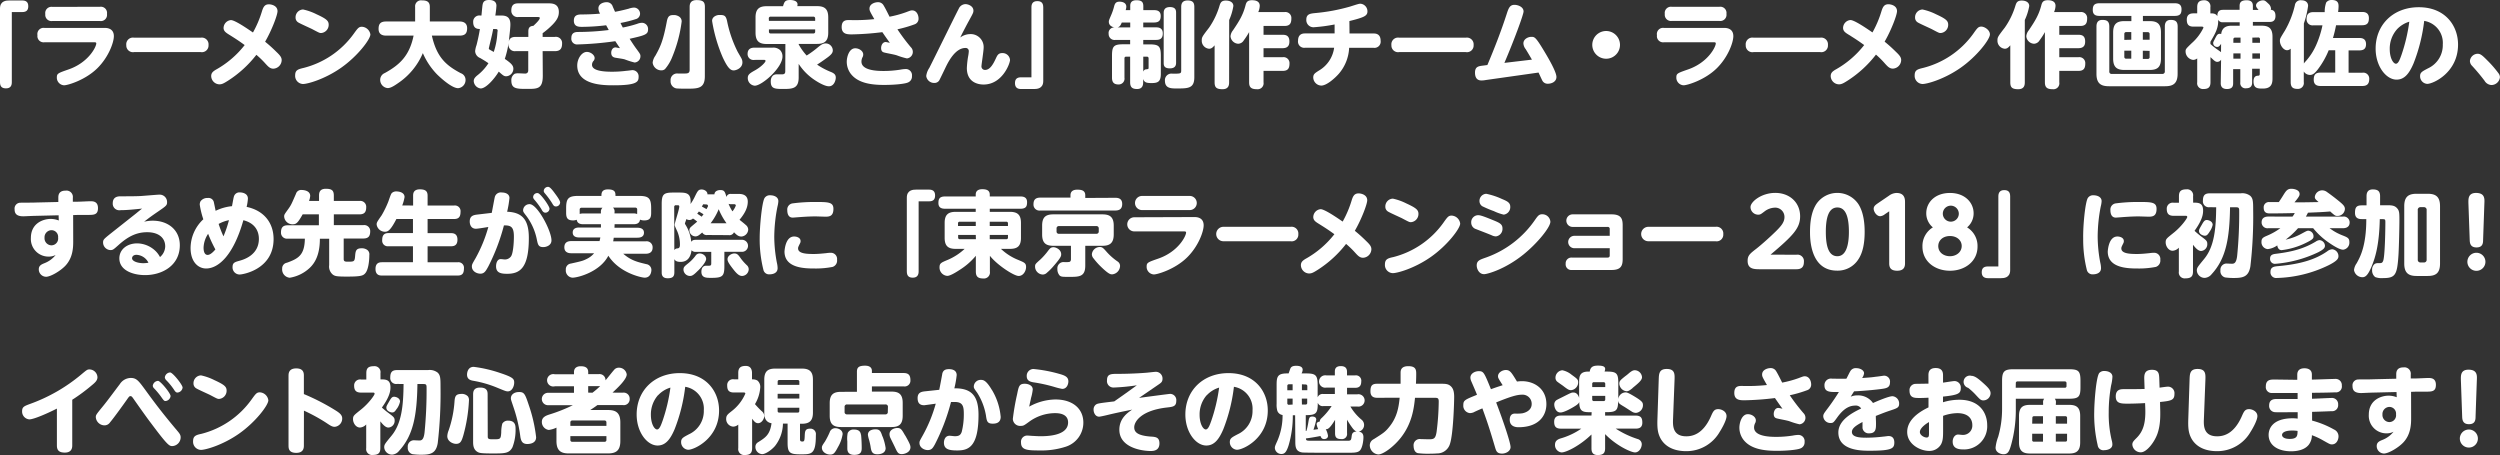 <svg xmlns="http://www.w3.org/2000/svg" viewBox="0 0 806.25 146.77"><rect x="0" y="0" width="806.25" height="146.77" fill="#333333" stroke="none"/><defs><style>.cls-1{fill:#fff;}</style></defs><title>アセット 27</title><g id="レイヤー_2" data-name="レイヤー 2"><g id="レイヤー_1-2" data-name="レイヤー 1"><path class="cls-1" d="M3.81,26.55c0,1.11-.45,1.95-1.89,1.95C.66,28.5,0,27.93,0,26.55V2.73C0,.21,2.1.15,3,.15H7.17C8.28.15,9.12.57,9.12,2c0,1.26-.57,1.89-1.95,1.89H3.81Z"/><path class="cls-1" d="M33.72,9c.57,0,3,0,3,2.67,0,2-1.68,6.72-5.28,10.29-3.93,3.9-9.63,5.55-10.77,5.55A2.47,2.47,0,0,1,18.33,25c0-1.29.33-1.41,3.78-2.61,6.42-2.22,8.94-7.26,8.94-8.4,0-.36-.39-.36-.69-.36h-16a2,2,0,0,1-2.28-2.28A2,2,0,0,1,14.34,9Zm-1.5-6.81A2,2,0,0,1,34.5,4.5a2,2,0,0,1-2.28,2.28H16.86a2,2,0,0,1-2.25-2.25,2,2,0,0,1,2.25-2.31Z"/><path class="cls-1" d="M64.73,12.15a2.18,2.18,0,0,1,2.52,2.37,2.15,2.15,0,0,1-2.52,2.28H43.25a2.15,2.15,0,0,1-2.52-2.25,2.16,2.16,0,0,1,2.52-2.4Z"/><path class="cls-1" d="M73.57,26c-1.47.93-2,1.2-2.85,1.2a2.73,2.73,0,0,1-2.61-2.67c0-1.08.69-1.53,1.41-2a30.69,30.69,0,0,0,9.39-8c-2-1.44-2.64-1.86-5.13-3.42C72.85,10.53,72.1,10,72.1,9a2.61,2.61,0,0,1,2.37-2.52c1.32,0,5.52,2.91,7.11,4a33.76,33.76,0,0,0,2.91-6.87c.45-1.44.93-2.22,2.25-2.22.72,0,2.76.39,2.76,2.22,0,1.26-1.89,6.21-4,9.84.87.72,2,1.65,3.63,3.27,1.17,1.11,1.71,1.77,1.71,2.67a2.82,2.82,0,0,1-2.67,2.76c-1.05,0-1.65-.63-2.55-1.62a28.93,28.93,0,0,0-2.94-2.85A36.29,36.29,0,0,1,73.57,26Z"/><path class="cls-1" d="M119.45,11.1c0,1.59-4.17,7.08-9.51,10.8s-10.8,5.19-12.21,5.19a2.62,2.62,0,0,1-2.54-2.82c0-1.71,1-1.95,2.73-2.37A28.53,28.53,0,0,0,114,11c1.41-1.95,1.71-2.37,2.73-2.37A2.93,2.93,0,0,1,119.45,11.1ZM102,4.56c3.18,1.47,4,2.1,4,3.39a2.65,2.65,0,0,1-2.41,2.7c-.51,0-.54,0-2.91-1.26-.72-.36-3.89-1.77-4.5-2.16a1.78,1.78,0,0,1-.86-1.59,2.51,2.51,0,0,1,2.43-2.58A18,18,0,0,1,102,4.56Z"/><path class="cls-1" d="M124.52,11.49c-1.32,0-2.43-.51-2.43-2.16s.63-2.4,2.43-2.4h9.36V2.22a1.92,1.92,0,0,1,2.19-2.1c1.56,0,2.55.42,2.55,2.1V6.93h9.6c1.32,0,2.43.54,2.43,2.16s-.63,2.4-2.43,2.4h-8.94c1.56,7,4.62,9.63,9.33,12.12a2.26,2.26,0,0,1,1.53,2.16,2.63,2.63,0,0,1-2.4,2.67c-2.07,0-5.79-3.45-6.87-4.53a22.76,22.76,0,0,1-4.5-6.78,22,22,0,0,1-8,9.69c-1.71,1.2-2.58,1.59-3.36,1.59a2.66,2.66,0,0,1-2.4-2.64,2.36,2.36,0,0,1,1.5-2.22c4.65-2.58,7.92-5.43,9.27-12.06Z"/><path class="cls-1" d="M161.51,5c1.62,0,3.09.33,3.09,2.88,0,1.08-.24,3-.36,4.11a30.42,30.42,0,0,1-1.44,7c2.19,1.5,2.76,2.19,2.76,3.21a2.44,2.44,0,0,1-2.28,2.4c-.75,0-1-.24-2.43-1.5-1.38,2.31-4.11,5.43-5.82,5.43a2.54,2.54,0,0,1-2.25-2.37c0-.69.33-1.14,1.05-1.77a15.77,15.77,0,0,0,3.69-4c-1.08-.75-1.35-.9-2.67-1.68a2.49,2.49,0,0,1-1.62-2.22,8.31,8.31,0,0,1,.45-1.95c.45-1.74.9-3.9,1.08-5.19-.75,0-2.16-.09-2.16-2.25A2,2,0,0,1,154.85,5h.42c.3-3.06.3-3.15.39-3.6C155.9.18,156.83,0,157.73,0c.45,0,2.37,0,2.37,1.86A29.24,29.24,0,0,1,159.74,5Zm-2.46,4.35c-.33,1.74-.36,1.83-1.26,5.58,0,.12-.15.6-.15.66a.5.5,0,0,0,.33.45c.36.21.93.51,1.26.72a23.49,23.49,0,0,0,1.17-6c0-.24.09-.72.09-.87,0-.42-.27-.51-.54-.51Zm16,15.09c0,4.2-1.71,4.23-4.89,4.23-3.57,0-5.25,0-5.25-2.7A2.35,2.35,0,0,1,166,23.79a3.39,3.39,0,0,1,1.17-.15c.36,0,1.89.09,2.19.09s1-.09,1-1.08V16.5h-4.14A2,2,0,0,1,164,14.34c0-1.89.84-2.43,2.25-2.43h4.14V10.17c0-.9.21-1.77,1.62-1.83.57-.54,2.07-1.92,2.07-2.52,0-.33-.3-.33-.78-.33h-6.15a2,2,0,0,1-2.25-2.1c0-1.92,1-2.31,2.25-2.31h9.69c1.11,0,3.39,0,3.39,2.79,0,1.32-.45,2.43-1.95,4A25.12,25.12,0,0,1,175,10.71v1.2h3.9a2,2,0,0,1,2.37,2.16c0,1.86-.87,2.43-2.37,2.43H175Z"/><path class="cls-1" d="M200.86,8.88a38.74,38.74,0,0,0,4.65-1.2A4.53,4.53,0,0,1,207,7.35,2,2,0,0,1,209,9.51c0,1.59-1,1.89-5.94,3,.39.63,1.47,2.28,2.07,3.09,1.26,1.71,1.41,1.92,1.41,2.49a2,2,0,0,1-1.89,2.07,25.65,25.65,0,0,1-3.15-1c-.57-.18-1.77-.33-2.82-.51-.63-.09-1.56-.27-1.56-1.65,0-.66.36-1.71,1.41-1.71.09,0,1.35.24,1.41.24-.18-.27-1-1.47-1.5-2.25a105.43,105.43,0,0,1-12.18,1.05,1.84,1.84,0,0,1-2-2.07c0-1.92,1.5-1.95,2.31-1.95a81,81,0,0,0,9.75-.63c-.27-.51-.72-1.32-.84-1.53a67.57,67.57,0,0,1-7.77.51c-1,0-2.64,0-2.64-2s1.53-2,2.82-2c1.05,0,3.57-.06,5.64-.27a3.35,3.35,0,0,1-.54-1.68c0-1.47,1.56-2,2.64-2a2,2,0,0,1,2,1.47c.12.24.6,1.38.72,1.62.15,0,2.28-.42,4.41-1a6,6,0,0,1,1.74-.36,2,2,0,0,1,1.92,2.1A1.84,1.84,0,0,1,205,6.18a38.88,38.88,0,0,1-4.89,1.23C200.47,8.16,200.56,8.34,200.86,8.88Zm-3.48,14.25a36.61,36.61,0,0,0,4.68-.3c.33,0,1.68-.21,1.89-.21a2,2,0,0,1,2,2.19c0,1.56-.54,2.7-8,2.7-3.21,0-11.79,0-11.79-6.39,0-2.19,1.44-4.38,3.12-4.38,1.11,0,2.49.93,2.49,2a1.45,1.45,0,0,1-.3.84,1.85,1.85,0,0,0-.54,1.38C191,22.92,194.92,23.13,197.38,23.13Z"/><path class="cls-1" d="M219.84,6.93a44.32,44.32,0,0,1-3,11.34,13.69,13.69,0,0,1-2.37,4,1.72,1.72,0,0,1-1.2.42,2.81,2.81,0,0,1-2.79-2.49,4.65,4.65,0,0,1,.87-2.22c1.53-2.73,2.49-4.62,3.69-11,.39-2.13,1.14-2.13,2.61-2.13C217.83,4.89,219.84,5.13,219.84,6.93Zm7.47,17.67c0,4-2.28,4-5.85,4-.81,0-2.55,0-3.36-.09a2.29,2.29,0,0,1-1.83-2.46,2.11,2.11,0,0,1,2.37-2.34l2,0c1.14,0,1.77-.06,1.77-1.2V2.28c0-.72.06-2.25,2.25-2.25s2.67.69,2.67,2.25Zm7.23-17.52a38.9,38.9,0,0,0,3.33,9.57c.21.39,1.17,2,1.32,2.34a2.78,2.78,0,0,1,.24,1.14c0,1.83-2,2.58-2.82,2.58-1.08,0-2-.93-3.54-4.23a49.4,49.4,0,0,1-3.42-11.73c0-1.53,1.74-1.92,2.25-1.92C233.55,4.83,234.12,4.89,234.54,7.08Z"/><path class="cls-1" d="M243.29,19.32a1.89,1.89,0,0,1-2.19-1.95c0-1.77,1.35-2,2.19-2h5.82a3.2,3.2,0,0,1,2.43.75,2.88,2.88,0,0,1,.81,2.1c0,3.66-6.63,9.42-8.94,9.42a2.45,2.45,0,0,1-2.25-2.52c0-.93.48-1.41,2.1-2.31,2.43-1.32,3.63-2.82,3.63-3.15s-.36-.36-.51-.36Zm10-5.13h-6c-2.31,0-3.63-.78-3.63-3.66V5.64C243.65,2.76,245,2,247.28,2h5.25c.39-1.32.6-2,2.25-2,.69,0,2.43.15,2.43,1.44a2,2,0,0,1-.09.54h6.36c2.28,0,3.63.75,3.63,3.63v4.89c0,2.91-1.35,3.66-3.63,3.66h-5.91v.15a18.42,18.42,0,0,0,2.58,3.6,31.69,31.69,0,0,0,3.72-2.73C265,14.28,265.52,14,266.3,14a2.31,2.31,0,0,1,2.28,2.22c0,.72-.33,1.26-1.59,2.22-1.47,1.08-2.58,1.83-3.48,2.4a23,23,0,0,0,4.62,2.43c1,.45,1.41.9,1.41,1.77s-.57,2.79-2.22,2.79c-1.44,0-4-1.56-5.34-2.55a17.93,17.93,0,0,1-4.41-4.68V25c0,3.63-2.07,3.69-5.07,3.69-2.73,0-3.93-.12-3.93-2.46,0-1.14.54-2.19,1.74-2.25.27,0,1.59,0,1.89,0,1,0,1.05-.54,1.05-1.08Zm-5.31-7.47h14.91V6a.56.56,0,0,0-.63-.63H248.57a.56.56,0,0,0-.63.63Zm0,2.76v.69c0,.42.18.63.63.63h13.65a.56.56,0,0,0,.63-.63V9.48Z"/><path class="cls-1" d="M293.73,15.21a2.11,2.11,0,0,1-1.26,3.63,24.31,24.31,0,0,1-3.27-1c-1.05-.33-2.82-.6-3.9-.87-.48-.12-1.14-.27-1.14-1.5,0-.78.45-1.92,1.5-1.92.09,0,1.23.24,1.32.27-1.17-1.62-1.29-1.8-2.43-3.45a90.81,90.81,0,0,1-9.75.72c-1.47,0-3.36,0-3.36-2.37s1.62-2.25,2.61-2.25a58.79,58.79,0,0,0,7.92-.3c-1.38-2.43-1.56-2.73-1.56-3.39,0-1.56,1.8-2.07,2.7-2.07a2,2,0,0,1,1.77.9c.63,1,1.47,2.73,2,3.78a34.66,34.66,0,0,0,5.28-1.44c1.44-.54,1.59-.6,2-.6,1.47,0,2.07,1.53,2.07,2.61A1.87,1.87,0,0,1,295,7.83a40.29,40.29,0,0,1-5.58,1.62A62.09,62.09,0,0,0,293.73,15.21Zm-8.79,7.68a34.19,34.19,0,0,0,5.37-.42,11.06,11.06,0,0,1,1.8-.21,2,2,0,0,1,2,2.25,2.07,2.07,0,0,1-1.32,2.1c-1,.45-4.29.78-7.65.78-4,0-8.4-.51-10.77-3.6a6.45,6.45,0,0,1-1.29-3.87c0-1.59.78-4.35,2.73-4.35,1.29,0,2.58.9,2.58,2a2,2,0,0,1-.15.75,3.09,3.09,0,0,0-.42,1.53C277.8,22.71,282.75,22.89,284.94,22.89Z"/><path class="cls-1" d="M312.78,11a4.18,4.18,0,0,1,4.44,4.47c0,.9-.69,5.34-.69,5.79a1.12,1.12,0,0,0,1.17,1.29c1.56,0,2.61-1.83,3.51-3.81.42-.87.75-1.62,2-1.62a2.4,2.4,0,0,1,2.52,2.22c0,1.17-2.52,7.92-8.52,7.92-2.22,0-5.4-1-5.4-5.31a30.25,30.25,0,0,1,.39-3.66,12.14,12.14,0,0,0,.24-1.77,1,1,0,0,0-1.08-1.05c-3.39,0-5.67,4.74-6.48,6.42-.66,1.38-1.86,3.87-2,4.08a1.79,1.79,0,0,1-1.56.78,2.56,2.56,0,0,1-2.61-2.25,6,6,0,0,1,1-2.61c1.53-3,8.94-18.12,9.45-19a2.45,2.45,0,0,1,2.19-1.56c.9,0,2.58.63,2.58,2.1,0,.63-.15.9-1.5,3.36-.6,1.08-1.95,3.66-2.76,5.31A5.49,5.49,0,0,1,312.78,11Z"/><path class="cls-1" d="M332.64,2.31c0-1.14.48-1.95,1.89-1.95,1.23,0,1.92.54,1.92,2V26.13c0,2.52-2.1,2.58-3,2.58h-4.17c-1.11,0-1.95-.45-1.95-1.89,0-1.26.57-1.89,1.95-1.89h3.36Z"/><path class="cls-1" d="M364.5,3.27V2c0-.6,0-1.92,2-1.92,1.71,0,2.22.6,2.22,1.92V3.27h3.42c.6,0,2.19,0,2.19,1.86,0,1.32-.45,2.13-2.19,2.13H368.7V8.82h4.14c1,0,2.16.27,2.16,1.95,0,1.83-1.08,2.1-2.16,2.1H368.7v1.44h1.95c3.09,0,3.72.57,3.72,3.72v5.76c0,2.61-1,3-3,3-1.65,0-2.34-.21-2.7-1.32v1.05c0,.72-.09,2.19-1.95,2.19-1.47,0-2.25-.48-2.25-2.19V18.27h-1.29a.5.5,0,0,0-.54.57v6.21a1.88,1.88,0,0,1-1.92,2.19c-1.53,0-2.1-.75-2.1-2.19V18c0-3.12.57-3.72,3.72-3.72h2.13V12.87h-4.71a1.9,1.9,0,0,1-2.22-1.95,1.79,1.79,0,0,1,1.83-2.07c-1-.24-1.77-.78-1.77-1.83,0-.39.06-.54.66-1.95a18.57,18.57,0,0,0,1.08-3.15c.27-.93.66-1.38,1.71-1.38.51,0,2.19.12,2.19,1.65a4.29,4.29,0,0,1-.21,1.08Zm-2.73,4c-.36.87-.63,1.35-1.32,1.56h4.05V7.26Zm6.93,11v4.86a1.07,1.07,0,0,1,1-.78c.66-.09.72-.09.72-.57V18.84a.52.52,0,0,0-.57-.57Zm10.59,1.89c0,.54,0,1.89-2,1.89s-2-1.08-2-1.89V4.2c0-.48,0-1.92,2-1.92s2,1.2,2,1.92Zm1.65-17.85c0-.78.09-2.16,2.07-2.16s2.16,1.08,2.16,2.16V24.9c0,3.63-2,3.63-5.67,3.63-1.83,0-3.81,0-3.81-2.52a2.11,2.11,0,0,1,2.46-2.25c2.64,0,2.79,0,2.79-1.11Z"/><path class="cls-1" d="M396.39,26.55c0,.87-.15,2.22-2.13,2.22s-2.55-.6-2.55-2.22V14.61c-.57.66-1,1.11-1.77,1.11a2.58,2.58,0,0,1-2.37-2.7c0-1,.12-1.2,2.34-4.08a24.62,24.62,0,0,0,3.42-7.2c.3-.93.63-1.56,2-1.56s2.43.6,2.43,1.77a17.93,17.93,0,0,1-1.35,4.5ZM414.24,3.9A1.92,1.92,0,0,1,416.46,6c0,1.65-.6,2.37-2.22,2.37h-6.75v2.85h6.15c1,0,2.19.21,2.19,2.13,0,.81-.12,2.19-2.19,2.19h-6.15v2.91h6.15a1.92,1.92,0,0,1,2.22,2.07c0,1.71-.69,2.34-2.22,2.34h-6.15v3.69a1.92,1.92,0,0,1-2.13,2.22c-1.8,0-2.52-.57-2.52-2.22V10.35A22.06,22.06,0,0,1,401.13,13a2.18,2.18,0,0,1-1.8,1.11,2.62,2.62,0,0,1-2.49-2.43,3.54,3.54,0,0,1,.81-1.92c2.07-3.06,3.21-4.95,4-7.92.24-.93.48-1.77,2.1-1.77.93,0,2.52.18,2.52,1.83a5.8,5.8,0,0,1-.48,2Z"/><path class="cls-1" d="M435.22,10.8H443c.51,0,2.25,0,2.25,2.34A2,2,0,0,1,443,15.42H435.1a13.74,13.74,0,0,1-3.36,8.4c-1.08,1.23-3.81,3.78-5.64,3.78A2.68,2.68,0,0,1,423.52,25c0-1.08.54-1.41,1.74-2.19a10.06,10.06,0,0,0,5-7.41h-9.39a2,2,0,0,1-2.25-2.28c0-2.34,1.77-2.34,2.25-2.34h9.54V7.89a54,54,0,0,1-6.75.9,2.31,2.31,0,0,1-2.37-2.49c0-1.77,1.32-1.92,2.7-2.07a59.71,59.71,0,0,0,11.37-2.1c2.64-.84,2.94-.93,3.39-.93A2.45,2.45,0,0,1,441,3.72c0,1.11-.84,1.59-2.25,2.07-.93.33-2.43.72-3.57,1Z"/><path class="cls-1" d="M472.72,12.15a2.18,2.18,0,0,1,2.52,2.37,2.15,2.15,0,0,1-2.52,2.28H451.25a2.15,2.15,0,0,1-2.52-2.25,2.16,2.16,0,0,1,2.52-2.4Z"/><path class="cls-1" d="M494.05,19.23c-1.23-2.1-1.38-2.34-2-3.36a3.25,3.25,0,0,1-.75-1.86c0-1.44,1.53-2.13,2.58-2.13s1.41.09,4.23,4.8c1.35,2.25,3.84,6.54,3.84,8.13S500.35,27,499.21,27a1.91,1.91,0,0,1-1.86-1.11c-.06-.09-.78-1.65-1.17-2.49L479.23,25.8a8.24,8.24,0,0,1-1.38.15c-.54,0-2.16,0-2.16-2.52,0-2,1.2-2.1,2.64-2.28l1.35-.18c2.28-5.4,4.41-10.86,6.21-16.41.6-1.86,1-3,2.52-3,1.14,0,2.94.66,2.94,2.13,0,1-3.12,9.45-6.18,16.59Z"/><path class="cls-1" d="M522.45,14.43A4.47,4.47,0,1,1,518,10,4.48,4.48,0,0,1,522.45,14.43Z"/><path class="cls-1" d="M556,9c.57,0,3,0,3,2.67,0,2-1.68,6.72-5.28,10.29-3.93,3.9-9.63,5.55-10.77,5.55A2.47,2.47,0,0,1,540.62,25c0-1.29.33-1.41,3.78-2.61,6.42-2.22,8.94-7.26,8.94-8.4,0-.36-.39-.36-.69-.36h-16a2,2,0,0,1-2.28-2.28A2,2,0,0,1,536.63,9Zm-1.5-6.81a2,2,0,0,1,2.28,2.28,2,2,0,0,1-2.28,2.28H539.15a2,2,0,0,1-2.25-2.25,2,2,0,0,1,2.25-2.31Z"/><path class="cls-1" d="M587,12.15a2.17,2.17,0,0,1,2.51,2.37A2.14,2.14,0,0,1,587,16.8H565.55A2.15,2.15,0,0,1,563,14.55a2.16,2.16,0,0,1,2.52-2.4Z"/><path class="cls-1" d="M595.86,26c-1.47.93-2,1.2-2.85,1.2a2.73,2.73,0,0,1-2.61-2.67c0-1.08.69-1.53,1.41-2a30.69,30.69,0,0,0,9.39-8c-2-1.44-2.64-1.86-5.13-3.42-.93-.57-1.68-1.08-1.68-2.13a2.61,2.61,0,0,1,2.37-2.52c1.32,0,5.52,2.91,7.11,4a33.76,33.76,0,0,0,2.91-6.87c.45-1.44.93-2.22,2.25-2.22.72,0,2.76.39,2.76,2.22,0,1.26-1.89,6.21-4,9.84.87.72,2,1.65,3.63,3.27,1.17,1.11,1.71,1.77,1.71,2.67a2.82,2.82,0,0,1-2.67,2.76c-1.05,0-1.65-.63-2.55-1.62A28.93,28.93,0,0,0,605,17.61,36.29,36.29,0,0,1,595.86,26Z"/><path class="cls-1" d="M641.75,11.1c0,1.59-4.17,7.08-9.51,10.8s-10.8,5.19-12.21,5.19a2.63,2.63,0,0,1-2.55-2.82c0-1.71,1-1.95,2.73-2.37A28.52,28.52,0,0,0,636.29,11C637.7,9,638,8.58,639,8.58S641.75,9.66,641.75,11.1ZM624.29,4.56c3.18,1.47,4,2.1,4,3.39a2.64,2.64,0,0,1-2.4,2.7c-.51,0-.54,0-2.91-1.26-.72-.36-3.9-1.77-4.5-2.16a1.79,1.79,0,0,1-.87-1.59A2.52,2.52,0,0,1,620,3.06,17.9,17.9,0,0,1,624.29,4.56Z"/><path class="cls-1" d="M653,26.55c0,.87-.15,2.22-2.13,2.22s-2.55-.6-2.55-2.22V14.61c-.57.66-1,1.11-1.77,1.11a2.58,2.58,0,0,1-2.37-2.7c0-1,.12-1.2,2.34-4.08A24.62,24.62,0,0,0,650,1.74c.3-.93.63-1.56,2-1.56s2.43.6,2.43,1.77A17.93,17.93,0,0,1,653,6.45ZM670.88,3.9A1.92,1.92,0,0,1,673.1,6c0,1.65-.6,2.37-2.22,2.37h-6.76v2.85h6.16c1,0,2.18.21,2.18,2.13,0,.81-.11,2.19-2.18,2.19h-6.16v2.91h6.16a1.92,1.92,0,0,1,2.22,2.07c0,1.71-.69,2.34-2.22,2.34h-6.16v3.69A1.91,1.91,0,0,1,662,28.77c-1.8,0-2.52-.57-2.52-2.22V10.35A22.06,22.06,0,0,1,657.77,13a2.18,2.18,0,0,1-1.8,1.11,2.62,2.62,0,0,1-2.49-2.43,3.54,3.54,0,0,1,.81-1.92c2.07-3.06,3.21-4.95,4-7.92.24-.93.48-1.77,2.1-1.77.93,0,2.52.18,2.52,1.83a5.8,5.8,0,0,1-.48,2Z"/><path class="cls-1" d="M693.28,6.81c2.43,0,3.63.87,3.63,3.63V18.9c0,2.7-1.11,3.66-3.63,3.66h-8.16c-2.4,0-3.63-.87-3.63-3.66V10.44c0-2.85,1.32-3.63,3.63-3.63h2.25V5.13H677.08c-.93,0-2.16-.18-2.16-1.89,0-1.35.36-2.19,2.16-2.19h24.3c.93,0,2.16.21,2.16,1.92,0,1.38-.39,2.16-2.16,2.16H691.09V6.81Zm9,17c0,3.18-1.53,4-4,4H680.11c-2.58,0-4-.9-4-4V8.58c0-.81.15-2.16,1.89-2.16,1.44,0,2.25.42,2.25,2.16V23a.73.73,0,0,0,.84.84h16.23a.76.76,0,0,0,.84-.84V8.58c0-.84.18-2.16,1.89-2.16,1.41,0,2.25.42,2.25,2.16Zm-14.94-11V10.35h-1.62a.57.57,0,0,0-.63.63v1.89Zm0,3.54h-2.25v1.95a.57.57,0,0,0,.63.63h1.62Zm3.72-3.54h2.19V11a.57.57,0,0,0-.63-.63h-1.56Zm0,3.54V19h1.56a.56.56,0,0,0,.63-.63V16.41Z"/><path class="cls-1" d="M716.3,19.26a1.5,1.5,0,0,1-1.23.69c-.6,0-1-.39-2.19-1.53v8.1c0,1.68-.78,2.19-2.28,2.19a1.87,1.87,0,0,1-2-2.19V18.84a2.18,2.18,0,0,1-1.29.48,2.76,2.76,0,0,1-2.46-2.7c0-.78.09-.87,1.95-2.67a15.73,15.73,0,0,0,3.81-5c0-.36-.36-.36-.51-.36h-2.67c-1.68,0-2.19-.78-2.19-2.28,0-1.92,1.53-2,2.19-2h1.17v-2c0-1.32.45-2.22,2.25-2.22a1.92,1.92,0,0,1,2,2.22v2c.84,0,1.74,0,2.25.93-.06-2.07,1.29-2.07,1.89-2.07h5.28V2c0-1,.24-1.92,2.28-1.92s2,1.38,2,1.92v1.2h1.83c-.6-.72-.81-1-.81-1.44,0-.9,1.2-1.65,2.22-1.65.57,0,.81.15,1.68,1a2.46,2.46,0,0,1,.93,1.65.83.83,0,0,1-.09.39c.9.09,1.53.54,1.53,2,0,1.92-1.38,1.92-1.89,1.92h-5.4V8.28h2.79c2.22,0,3.54.75,3.54,3.57v13.5c0,1.74-.48,3.21-3.06,3.21-1.68,0-3.06,0-3.06-2.31,0-1.74,1-1.8,1.35-1.83.6,0,.66-.18.66-.75v-1.5h-2.46v4.41c0,.51,0,1.89-1.92,1.89a1.66,1.66,0,0,1-1.89-1.89V22.29h-2.31v4.53c0,.75-.09,1.89-2,1.89s-2-1.32-2-1.89Zm0-5.13c-.63,1-1,1-1.26,1a1.25,1.25,0,0,1-1.29-1.23c0-.27.06-.39.63-1.5s.78-1.5,1.56-1.5a1.06,1.06,0,0,1,.39.09c.3-2.52,2.22-2.7,3.54-2.7h2.43V7.17H717a1.57,1.57,0,0,1-1.65-.81c.15,2.52-.87,4.38-2.49,7.11v.72a20.07,20.07,0,0,0,1.89,1.53c1.14.81,1.26.87,1.53,1.11Zm6.27-2h-1.74a.52.52,0,0,0-.57.57v1.11h2.31Zm0,5.1h-2.31v1.68h2.31Zm3.81-5.1v1.68h2.46V12.66a.51.51,0,0,0-.57-.57Zm2.46,5.1h-2.46v1.68h2.46Z"/><path class="cls-1" d="M746.09,8.16a1.91,1.91,0,0,1-2.22-2c0-1.68.78-2.25,2.22-2.25h3.63A8.85,8.85,0,0,1,750.2.81,2.09,2.09,0,0,1,752,0c2,0,2.19,1.11,2.19,2a16.87,16.87,0,0,1-.15,1.86h7.73c.7,0,2.2.09,2.2,2,0,1.53-.51,2.28-2.2,2.28h-8.39c-.27,1.41-.6,2.76-1,4.11h8.49c.8,0,2.18.15,2.18,2,0,1.65-1,2-2.18,2h-3.45v7.2h4.44a1.92,1.92,0,0,1,2.22,2c0,1.71-.82,2.28-2.22,2.28H748.37c-.75,0-2.19-.12-2.19-2,0-1.53.48-2.31,2.19-2.31h4.74v-7.2H751a26.56,26.56,0,0,1-3.54,6.21c-.9,1.14-1.56,1.74-2.49,1.74a2.42,2.42,0,0,1-2-1.11v3.42a1.89,1.89,0,0,1-2,2.19c-1.53,0-2.22-.57-2.22-2.19V15.69a1.78,1.78,0,0,1-1.17.51c-1.2,0-2.31-1.68-2.31-3,0-.69,0-.72,1.65-3.39a29.35,29.35,0,0,0,3.18-8.13,1.84,1.84,0,0,1,2.1-1.59c1.5,0,2.16.84,2.16,1.8A28.82,28.82,0,0,1,743,7.56V20.49a3.27,3.27,0,0,1,.39-.51,19.67,19.67,0,0,0,3.51-5.31A31.16,31.16,0,0,0,749,8.16Z"/><path class="cls-1" d="M778.38,20.43c-1.38,3.24-2.91,5.25-5.49,5.25-3.36,0-6.75-4.29-6.75-10,0-7.74,5.7-13.35,13.92-13.35,8.49,0,12.66,5.91,12.66,12.06,0,9-8,12.66-9.93,12.66a2.45,2.45,0,0,1-2.31-2.49c0-1.17.6-1.5,2.55-2.52a8.21,8.21,0,0,0,4.77-7.71,7.16,7.16,0,0,0-6-7.59A54.59,54.59,0,0,1,778.38,20.43ZM773,9.48a9.43,9.43,0,0,0-2.31,6.33c0,2.94,1.14,4.74,2,4.74s1.41-1.83,1.77-2.79A55,55,0,0,0,777,7,8.88,8.88,0,0,0,773,9.48Z"/><path class="cls-1" d="M803.46,27.42A2.76,2.76,0,0,1,801.24,26a62.45,62.45,0,0,0-4-4.77,2.26,2.26,0,0,1-.69-1.59A2.56,2.56,0,0,1,799,17.34c.84,0,1.35.3,3.12,2.1a34.69,34.69,0,0,1,3.63,4.17,2.13,2.13,0,0,1,.48,1.26A2.78,2.78,0,0,1,803.46,27.42Z"/><path class="cls-1" d="M23.61,77.89c0,2.1-.15,5.25-2.49,7.77-1.62,1.74-4.83,3.6-6.27,3.6a2.39,2.39,0,0,1-2.34-2.43c0-1.17.87-1.56,1.74-1.92a8.56,8.56,0,0,0,3.69-2.67,5,5,0,0,1-2.49.51,5.67,5.67,0,0,1-5.49-6c0-4.8,4-6.15,6.42-6.15a7.19,7.19,0,0,1,2.58.51l-.06-1.68-7.47.18c-.63,0-3.63.15-3.9.15-2.31,0-2.82-1-2.82-2.25a1.87,1.87,0,0,1,1.92-2.13c.75-.06,3.93,0,4.59-.06l7.59-.18,0-1.32c0-.6-.06-2.34,2.34-2.34a2.06,2.06,0,0,1,2.34,2.31l0,1.26,1.65,0c.63,0,3.42-.15,4-.15.81,0,2.46,0,2.46,2.22s-1.38,2.19-3.36,2.19h-3l-1.65.06Zm-7-3.66a2.3,2.3,0,0,0-2.25,2.46,2.28,2.28,0,0,0,2.25,2.43,2.19,2.19,0,0,0,2.13-2.49A2.16,2.16,0,0,0,16.62,74.23Z"/><path class="cls-1" d="M38.85,67.78a2.12,2.12,0,0,1-2.49-2.22c0-2.25,1.89-2.25,2.61-2.25,2.13,0,4.71,0,6.36-.09,1.44-.09,5.46-.45,6.09-.45a2.38,2.38,0,0,1,2.46,2.46c0,1-.3,1.2-2.91,3-2.07,1.41-2.85,2-4.5,3.27a12.6,12.6,0,0,1,2.76-.33c5,0,8.76,3,8.76,7.92,0,6.51-5.64,9.63-11.22,9.63-3.66,0-8.28-1.41-8.28-5.4,0-2.91,2.55-4.83,5.73-4.83a8.69,8.69,0,0,1,6.15,2.67A8,8,0,0,1,51.6,82.9a4.61,4.61,0,0,0,1.68-3.45c0-2.64-2-4.56-5.82-4.56-3.6,0-6.33,1.53-9.18,4.08-1.68,1.5-1.86,1.68-2.67,1.68a2.47,2.47,0,0,1-2.37-2.46c0-.9.33-1.14,2-2.52L44,68.74c.6-.51,1.74-1.41,1.83-1.47C43.47,67.51,41,67.78,38.85,67.78ZM44,82.18c-1,0-1.41.6-1.41,1.11,0,1,1.92,1.59,3.63,1.59a10.73,10.73,0,0,0,1.65-.15A4.5,4.5,0,0,0,44,82.18Z"/><path class="cls-1" d="M66.46,86.59c-2.34,0-5-1.89-5-6.63a12.8,12.8,0,0,1,4.11-9.24A27.9,27.9,0,0,1,64.42,66a2.17,2.17,0,0,1,.27-1.11A2.69,2.69,0,0,1,67,63.85a1.76,1.76,0,0,1,2,1.53c.09.36.45,2.19.54,2.61a15.42,15.42,0,0,1,5.28-1.5c.21-1.08.51-2.91.66-3.24a1.84,1.84,0,0,1,1.89-1.2c.39,0,2.58.12,2.58,2a14.27,14.27,0,0,1-.42,2.67c5.58,1.17,8.7,5.13,8.7,10.38,0,9.84-10,11.43-10.92,11.43a2.29,2.29,0,0,1-2.31-2.43c0-1.38.75-1.59,2.22-2,1.17-.33,6.27-1.71,6.27-7.08,0-1.77-.66-4.89-5-6C75.22,82.6,70.3,86.59,66.46,86.59Zm.66-11.19a8.52,8.52,0,0,0-1.47,4.44c0,.42,0,2.37,1.32,2.37,1,0,2.16-1.38,2.49-1.77A45.14,45.14,0,0,1,67.12,75.4Zm3.39-3.18a34.43,34.43,0,0,0,1.56,4A37.32,37.32,0,0,0,73.84,71,11.62,11.62,0,0,0,70.51,72.22Z"/><path class="cls-1" d="M102.89,64.81V63.1c0-1,.21-2.22,2.19-2.22s2.58.57,2.58,2.22v1.71h8.24a1.91,1.91,0,0,1,2.2,2.07c0,1.71-.79,2.25-2.2,2.25h-8.24v3.48h9.5a1.92,1.92,0,0,1,2.23,2c0,1.59-.63,2.31-2.23,2.31h-6.32v6.6c0,.87.56.87,1.31.87,2,0,2.23,0,2.37-1.77.13-1.56.21-2.55,2.08-2.55a2.92,2.92,0,0,1,1.67.42,1.75,1.75,0,0,1,.84,1.77c0,2-.35,4.89-1.38,5.94-.68.75-1.53,1-5.88,1-3.29,0-3.8-.15-4.46-.6a3.33,3.33,0,0,1-1.23-3.09V77h-3c0,5.07-1.53,7.74-3.27,9.39a12.26,12.26,0,0,1-6.45,3.18A2.68,2.68,0,0,1,91,86.65a1.84,1.84,0,0,1,1.53-1.92c3.75-1.35,5.7-2.49,5.79-7.77H92.84a1.93,1.93,0,0,1-2.22-2c0-1.56.6-2.31,2.22-2.31h10V69.13H97.61c-1.56,2.76-2.07,3.21-3.24,3.21a2.7,2.7,0,0,1-2.73-2.49c0-.63.09-.72,1.47-2.64.84-1.2,1-1.65,2.34-4.71a1.73,1.73,0,0,1,1.86-1.23c.57,0,2.73.18,2.73,1.92a5.3,5.3,0,0,1-.39,1.62Z"/><path class="cls-1" d="M133.23,66.28V63.13c0-.57,0-2.07,2.18-2.07,2,0,2.49.78,2.49,2.07v3.15h8.55a1.83,1.83,0,0,1,2.07,2.07c0,1.71-.72,2.28-2.07,2.28H137.9v4.56h7.56c.63,0,2.07.06,2.07,2.1,0,1.86-1.11,2.13-2.07,2.13H137.9v5.16h9.72a1.78,1.78,0,0,1,2,2c0,1.62-.57,2.28-2,2.28H123.18c-.58,0-2.08,0-2.08-2.13,0-1.77,1-2.16,2.08-2.16h10V79.42h-7.92a1.8,1.8,0,0,1-2-2c0-1.47.54-2.25,2-2.25h7.92V70.63h-5.34c-1.9,3.69-2.74,4.11-3.7,4.11a2.7,2.7,0,0,1-2.67-2.34c0-.63.09-.78,1.63-3A32.19,32.19,0,0,0,125.24,65c.85-2.43.91-2.58,1.29-2.88a2.08,2.08,0,0,1,1.29-.39c.37,0,2.65.09,2.65,1.83a13.61,13.61,0,0,1-.75,2.7Z"/><path class="cls-1" d="M158.59,68.65c.15-.69.93-5,1-5.16a2,2,0,0,1,2.25-1.41c1.23,0,2.46.51,2.46,1.77a32.7,32.7,0,0,1-.75,4.44c5,.18,7,2.7,7,8.46,0,9.66-2.85,11.55-7,11.55-2.13,0-3.57-.36-3.57-2.43,0-1,.39-2.31,1.5-2.31.21,0,1.14.12,1.32.12a2.41,2.41,0,0,0,2-1c.63-.87.93-4,.93-6.39,0-3.18-1-3.63-3.21-3.6a64.73,64.73,0,0,1-5,13.17c-.81,1.47-1.29,2.4-2.58,2.4s-2.76-.84-2.76-2.31c0-.63.12-.84,1.2-2.7a46,46,0,0,0,4.11-10.05c-2.13.36-3.57.57-4,.57-1.53,0-2-1.29-2-2.34,0-1.92,1.35-2.1,2.58-2.25Zm19.26,8.88c0,1.62-1.68,2.16-2.64,2.16-1.59,0-1.74-.84-2.07-2.4a18.9,18.9,0,0,0-3.3-7.53c-1.08-1.38-1.14-1.5-1.14-2a2.06,2.06,0,0,1,2.1-1.92C173.26,65.8,177.85,74.41,177.85,77.53Zm-.63-10.23a1.34,1.34,0,0,1-1.32,1.29c-.66,0-1-.54-1.32-1.17a24.55,24.55,0,0,0-2.28-3.06c-.36-.45-.36-.66-.36-.81a1.32,1.32,0,0,1,1.56-1.26C174.4,62.5,177.22,66.46,177.22,67.3Zm1.89-4.71c.51.69,1.53,2.07,1.53,2.73a1.33,1.33,0,0,1-1.35,1.26c-.63,0-.81-.33-1.29-1.14a26.73,26.73,0,0,0-2.28-3.09c-.36-.42-.36-.63-.36-.78a1.37,1.37,0,0,1,1.56-1.29C177.52,60.43,178.33,61.51,179.11,62.59Z"/><path class="cls-1" d="M198.17,73.45h7.38c.42,0,2.13,0,2.13,1.59,0,1.32-1.08,1.62-2.13,1.62h-7.62c-.09.75-.15,1-.18,1.17h10.5a1.93,1.93,0,0,1,2.22,2c0,1.5-1,2-2.22,2H201c2.49,2.19,4.68,2.7,7.47,3.36A1.9,1.9,0,0,1,210.08,87c0,.18,0,2.55-2.19,2.55-.9,0-8.1-1.47-11.7-7.08-2.7,5.22-9.81,7.08-11.55,7.08A2.31,2.31,0,0,1,182.48,87a1.85,1.85,0,0,1,1.62-2c3.54-.78,3.93-.9,5.13-1.5a7.11,7.11,0,0,0,2.37-1.83h-7.38c-1.08,0-2.22-.39-2.22-1.92s1-2,2.22-2h9.15c0-.12.15-.63.24-1.17H186.8c-.57,0-2.1-.06-2.1-1.59,0-1.29,1.05-1.62,2.1-1.62h7V72.31h-5.73c-.42,0-1.89,0-2.07-1.44a3.22,3.22,0,0,1-1.17.21c-1.71,0-2.25-.69-2.25-2.43V67.18c0-3.18.69-4,4-4h7.38c0-.78,0-2.1,2.1-2.1,2.43,0,2.43,1.08,2.43,2.1H206c3.18,0,4,.69,4,4v1.41c0,1.44-.24,2.49-2.19,2.49a3.57,3.57,0,0,1-1.41-.24c-.15,1.41-1.5,1.47-2.07,1.47h-6.12Zm-4.38-5.1A1.71,1.71,0,0,1,194.3,67h-6.72a.56.56,0,0,0-.63.63V69a3.14,3.14,0,0,1,1.11-.15h5.73Zm4.38.48h6.12a2.61,2.61,0,0,1,1.2.21,2.43,2.43,0,0,1,0-.45v-1a.56.56,0,0,0-.63-.63h-7.17a1.61,1.61,0,0,1,.51,1.35Z"/><path class="cls-1" d="M228.15,75.79a1.61,1.61,0,0,1-1.68-.81c-1,.84-1.44,1.26-2.22,1.26a2,2,0,0,1-1.92-1.95,1.31,1.31,0,0,1,.45-1.05c.27-.27,1.74-1.47,2.07-1.77-.9-.72-1-.78-1.38-1a1.6,1.6,0,0,1-1.11.48,1.72,1.72,0,0,1-1-.3c-.06.21-.48,1.38-.48,1.41a1.3,1.3,0,0,0,.15.36A12.45,12.45,0,0,1,222.93,78c.3-.45.6-.66,1.56-.66h14.67a1.94,1.94,0,1,1,0,3.87h-5.55v4.65c0,3.27-.63,3.75-4.26,3.75-1.62,0-3.15,0-3.15-2,0-.72.24-1.86,1.47-1.92l1.05,0c.66,0,.66-.39.66-.87v-3.6h-4.89a1.7,1.7,0,0,1-1.47-.51c-.18,1.32-.72,3.75-3.54,3.75-1.56,0-1.83-.6-2-.9v4.26c0,1.35-.54,1.92-2.16,1.92-1.92,0-1.92-1.38-1.92-1.92v-22c0-3.18.63-3.72,3.72-3.72H219c2.46,0,4,.21,3.69,3.69a15.84,15.84,0,0,0,1.26-2.1c1.05-2.16,1.26-2.58,2.34-2.58.9,0,1.92.63,1.86,1.56h2.25c.09-1.23,1.44-1.38,1.89-1.38,1.35,0,1.5.54,2,2.25a1.29,1.29,0,0,1,1.41-1h2.4c.81,0,3.06,0,3.06,2.49,0,1.8-.81,3.66-2.67,5.85.3.24,1.74,1.38,2,1.65a2,2,0,0,1,.81,1.47,2.35,2.35,0,0,1-2.19,2.28c-1,0-1.56-.54-2.4-1.38a1.59,1.59,0,0,1-1.71.93Zm-10.68,4.86a1.24,1.24,0,0,1,1-.54c.51-.06.81-.24.81-1.26a10.87,10.87,0,0,0-.84-4.2c-.81-1.74-.84-1.83-.84-2.19,0-.69,1.47-4.89,1.47-5.85a.39.39,0,0,0-.42-.42H218a.5.5,0,0,0-.57.54Zm10.26,2.88c0,1-1.86,3.09-2.88,4C223.41,89,222.93,89,222.42,89a2.14,2.14,0,0,1-2-2c0-.84.27-1.08,1.62-2.16a12.88,12.88,0,0,0,2.25-2.34,1.54,1.54,0,0,1,1.47-.75C226.44,81.73,227.73,82.39,227.73,83.53Zm-1.44-13.65.6-.78c-.75-.45-.81-.51-1.5-.9-.21.3-.33.45-.54.72C225.21,69.13,225.45,69.31,226.29,69.88Zm.48-4a7.91,7.91,0,0,1-.42.72l1.5.84c.45-.84.48-.87.48-1s-.06-.51-.57-.51ZM234.3,72a22.37,22.37,0,0,1-2.52-4.53A19.57,19.57,0,0,1,229.17,72Zm4.56,11.28a16.28,16.28,0,0,0,2,2.25,1.78,1.78,0,0,1,.6,1.35A2.23,2.23,0,0,1,239.31,89c-1,0-1.86-.9-2.88-2.22-1.62-2.07-1.8-2.64-1.8-3.18,0-1.23,1.47-1.86,2.16-1.86C237.78,81.73,238.11,82.24,238.86,83.26Zm-3.21-17.43a1.5,1.5,0,0,1-.69-.12,12.62,12.62,0,0,0,1.26,2.43,6.33,6.33,0,0,0,1.08-1.86c0-.45-.48-.45-.57-.45Z"/><path class="cls-1" d="M246.58,63.85a2,2,0,0,1,1.86-.87c1.14,0,2.58.51,2.58,1.89a8,8,0,0,1-.27,1.68,51.33,51.33,0,0,0-1.05,9.81,45.54,45.54,0,0,0,.84,8.34,8.13,8.13,0,0,1,.24,1.77c0,1.92-2.13,2-2.55,2a1.86,1.86,0,0,1-2-1.32A40.48,40.48,0,0,1,245,76.78C245,73,245.71,65.26,246.58,63.85Zm9.54,12.42c.69,0,2.07.3,2.07,1.5a1.51,1.51,0,0,1-.24.81c-.45.93-.57,1.14-.57,1.53,0,1.65,2.61,1.8,5.07,1.8,1.38,0,2.82-.15,4-.27a11.14,11.14,0,0,1,1.5-.12,2,2,0,0,1,2,2.25,2.13,2.13,0,0,1-1.44,2.31,28.19,28.19,0,0,1-5.82.51c-3.51,0-9.69-.21-9.69-5.49C253.06,80.35,253.39,76.27,256.12,76.27Zm10.17-6.39c-.51,0-2.85-.09-3.33-.09-2.37,0-5.19.24-5.64.27s-1.47.12-1.68.12c-1.74,0-1.74-2-1.74-2.37a2,2,0,0,1,1.71-2.22,53.86,53.86,0,0,1,7.23-.45c4.23,0,5.94,0,5.94,2.22S267.64,69.88,266.29,69.88Z"/><path class="cls-1" d="M296.26,87.55c0,1.11-.45,2-1.89,2-1.26,0-1.92-.57-1.92-2V63.73c0-2.52,2.1-2.58,3-2.58h4.17c1.11,0,1.95.42,1.95,1.89,0,1.26-.57,1.89-1.95,1.89h-3.36Z"/><path class="cls-1" d="M325.69,68.32c2.37,0,3.57.87,3.57,3.57v4.83c0,2.79-1.29,3.54-3.57,3.54h-2.88a17.34,17.34,0,0,0,5.58,3.57c1.92.81,2.52,1,2.52,2.28S330,89,328.51,89s-6.9-3.48-9.27-6.51v5.1a1.94,1.94,0,0,1-2.13,2.22c-1.71,0-2.4-.63-2.4-2.22v-5.1a21.55,21.55,0,0,1-4.86,4.32c-1.14.75-3.3,2.16-4.35,2.16A2.68,2.68,0,0,1,303,86.17c0-1.29.57-1.5,2.73-2.4a18.65,18.65,0,0,0,5.37-3.51h-2.88c-2.25,0-3.57-.75-3.57-3.54V71.89c0-2.7,1.2-3.57,3.57-3.57h6.45v-1h-9.87c-1.29,0-2.16-.42-2.16-1.83,0-1.23.27-2.13,2.16-2.13h9.87v-.6c0-1.44,1.17-1.74,2.1-1.74,1.23,0,2.43.27,2.43,1.74v.6h9.9c1.05,0,2.13.3,2.13,1.83,0,1.26-.27,2.13-2.13,2.13h-9.9v1Zm-11,4.56V71.5h-5.19a.5.5,0,0,0-.54.57v.81Zm0,2.88H309v.84a.49.49,0,0,0,.54.54h5.19Zm4.5-2.88h5.88v-.81a.51.51,0,0,0-.54-.57h-5.34Zm0,2.88v1.38h5.34a.49.49,0,0,0,.54-.54v-.84Z"/><path class="cls-1" d="M359.69,63.79c.78,0,2.22.12,2.22,2,0,1.59-.9,2.1-2.22,2.1H335.52a1.92,1.92,0,0,1-2.22-2c0-1.5.68-2.16,2.22-2.16h9.71V63c0-1.41,1-1.83,2.19-1.83,1.38,0,2.58.24,2.58,1.83v.84ZM342.23,82c0,.54,0,1-2.46,3.81a17.73,17.73,0,0,1-2.12,2.13,1.93,1.93,0,0,1-1.35.6A2.57,2.57,0,0,1,333.81,86c0-.78.09-.87,1.71-2.31a21.16,21.16,0,0,0,2.54-2.88c.49-.63.84-1.08,1.68-1.08C340.35,79.69,342.23,80.38,342.23,82ZM350,85.66c0,3.63-2,3.63-5.13,3.63-2.15,0-2.58,0-3.12-.42a3,3,0,0,1-.74-2.13,2,2,0,0,1,2.18-2.22,6.9,6.9,0,0,0,1.71-.06c.45-.15.48-.69.48-.81V79.27h-5.66c-2.37,0-3.63-.84-3.63-3.66V72.76c0-2.79,1.22-3.63,3.63-3.63h15.8c2.28,0,3.66.75,3.66,3.63v2.85c0,2.88-1.38,3.66-3.66,3.66H350Zm4.35-11.94a.73.73,0,0,0-.81-.81h-12a.73.73,0,0,0-.8.81v.87a.72.72,0,0,0,.8.81h12a.73.73,0,0,0,.81-.81Zm2.7,7.68a19.37,19.37,0,0,0,3.39,2.94,1.72,1.72,0,0,1,.78,1.41,2.81,2.81,0,0,1-2.52,2.73c-.51,0-1.05,0-3.3-2.13a24.72,24.72,0,0,1-2.79-3.09,2,2,0,0,1-.48-1.26,2.58,2.58,0,0,1,2.52-2.34C355.49,79.66,355.73,79.9,357.05,81.4Z"/><path class="cls-1" d="M385.18,70c.57,0,3,0,3,2.67,0,2-1.68,6.72-5.28,10.29-3.93,3.9-9.63,5.55-10.77,5.55A2.47,2.47,0,0,1,369.79,86c0-1.29.33-1.41,3.78-2.61,6.42-2.22,8.94-7.26,8.94-8.4,0-.36-.39-.36-.69-.36h-16a2.28,2.28,0,0,1,0-4.56Zm-1.5-6.81a2.28,2.28,0,0,1,0,4.56H368.32a2.28,2.28,0,0,1,0-4.56Z"/><path class="cls-1" d="M416.19,73.15a2.18,2.18,0,0,1,2.52,2.37,2.15,2.15,0,0,1-2.52,2.28H394.71a2.33,2.33,0,1,1,0-4.65Z"/><path class="cls-1" d="M425,87c-1.47.93-2,1.2-2.85,1.2a2.73,2.73,0,0,1-2.61-2.67c0-1.08.69-1.53,1.41-2a30.69,30.69,0,0,0,9.39-8c-2-1.44-2.64-1.86-5.13-3.42-.93-.57-1.68-1.08-1.68-2.13a2.61,2.61,0,0,1,2.37-2.52c1.32,0,5.52,2.91,7.11,4a33.76,33.76,0,0,0,2.91-6.87c.45-1.44.93-2.22,2.25-2.22.72,0,2.76.39,2.76,2.22,0,1.26-1.89,6.21-4,9.84.87.72,2,1.65,3.63,3.27,1.17,1.11,1.71,1.77,1.71,2.67a2.82,2.82,0,0,1-2.67,2.76c-1.05,0-1.65-.63-2.55-1.62a28.93,28.93,0,0,0-2.94-2.85A36.29,36.29,0,0,1,425,87Z"/><path class="cls-1" d="M470.91,72.1c0,1.59-4.17,7.08-9.51,10.8s-10.8,5.19-12.21,5.19a2.63,2.63,0,0,1-2.55-2.82c0-1.71,1-2,2.73-2.37a28.52,28.52,0,0,0,16.08-11c1.41-2,1.71-2.37,2.73-2.37A2.93,2.93,0,0,1,470.91,72.1Zm-17.46-6.54c3.18,1.47,4,2.1,4,3.39a2.64,2.64,0,0,1-2.4,2.7c-.51,0-.54,0-2.91-1.26-.72-.36-3.9-1.77-4.5-2.16a1.79,1.79,0,0,1-.87-1.59,2.52,2.52,0,0,1,2.43-2.58A17.9,17.9,0,0,1,453.45,65.56Z"/><path class="cls-1" d="M476.63,69.4c.54,0,1,0,4.65,1.5,2.22.9,3.27,1.32,3.27,2.76a2.44,2.44,0,0,1-2.13,2.58,3.36,3.36,0,0,1-1.35-.36c-1.41-.6-3.66-1.44-5.07-2a2.16,2.16,0,0,1-1.53-2A2.27,2.27,0,0,1,476.63,69.4Zm-.39,16.2c0-1.53,1-1.86,3-2.55A32.23,32.23,0,0,0,495.05,70.9c.93-1.32,1.29-1.8,2.34-1.8A2.6,2.6,0,0,1,500,71.5c0,1.77-4.11,6.87-8.67,10.56-6,4.83-11.7,6.36-12.72,6.36C477,88.42,476.24,86.74,476.24,85.6Zm3.09-23.1a23,23,0,0,1,5,1.65c1.74.72,2.73,1.2,2.73,2.52a2.43,2.43,0,0,1-2.1,2.55,15.54,15.54,0,0,1-3.21-1.14A34.66,34.66,0,0,1,478,66.49a2,2,0,0,1-.87-1.68A2.28,2.28,0,0,1,479.33,62.5Z"/><path class="cls-1" d="M507.74,80.05a2,2,0,1,1,0-4h11.4V73.87a.63.63,0,0,0-.72-.69H507.17a2,2,0,1,1,0-4.05h12.57c3.12,0,3.57,1.47,3.57,3.54V83.53c0,2.16-.54,3.54-3.57,3.54H506.93a1.81,1.81,0,0,1-2-2,1.85,1.85,0,0,1,2-2h11.49c.51,0,.72-.24.72-.69V80.05Z"/><path class="cls-1" d="M553.24,73.15a2.18,2.18,0,0,1,2.52,2.37,2.15,2.15,0,0,1-2.52,2.28H531.76a2.33,2.33,0,1,1,0-4.65Z"/><path class="cls-1" d="M579.36,82.15a2.08,2.08,0,0,1,2.4,2.31c0,1.59-.72,2.37-2.4,2.37H567.75c-2,0-4.14,0-4.14-2.7,0-1.74.72-2.31,2.91-4,1.71-1.35,4.38-3.75,6.12-5.46s2.85-3,2.85-4.65a3,3,0,0,0-2.94-3.06A5.81,5.81,0,0,0,569,68.23c-1.14.87-1.32,1-2,1a2.47,2.47,0,0,1-2.46-2.46c0-1.68,3.48-4.56,8-4.56s8,3,8,7.56c0,3.81-2.22,6.18-9.54,12.36Z"/><path class="cls-1" d="M583.73,74.77c0-4.32.81-7,2-8.91a8.18,8.18,0,0,1,13.62,0c1.8,2.82,2,6.75,2,8.88,0,3.75-.6,6.72-2,8.85a7.86,7.86,0,0,1-6.84,3.69C583.73,87.31,583.73,76.87,583.73,74.77Zm12.54,0c0-5-1.11-7.86-3.72-7.86-2.85,0-3.72,3.39-3.72,7.86,0,4.86,1,7.86,3.72,7.86S596.27,79.24,596.27,74.77Z"/><path class="cls-1" d="M607.86,69.1a2.76,2.76,0,0,1-1.5.63c-1.14,0-2.1-1.44-2.1-2.43,0-.81.66-1.26,1.29-1.71l3.66-2.49a4.26,4.26,0,0,1,2.43-.87c2.73,0,2.73,2.16,2.73,3V84.94c0,1-.27,2.37-2.52,2.37-2.07,0-2.58-1-2.58-2.37V68.14Z"/><path class="cls-1" d="M628.87,87.31c-4.86,0-8.88-3-8.88-7.77a7,7,0,0,1,3.36-6.21,5.86,5.86,0,0,1-2.13-4.56c0-3.42,2.76-6.54,7.65-6.54s7.62,3.18,7.62,6.54a5.87,5.87,0,0,1-2.1,4.56,7,7,0,0,1,3.36,6.21C637.75,84.31,633.67,87.31,628.87,87.31Zm0-11.19c-2.31,0-3.78,1.44-3.78,3.24,0,2,1.71,3.27,3.78,3.27s3.78-1.35,3.78-3.3C632.65,77.53,631.12,76.12,628.87,76.12Zm0-9.78a2.58,2.58,0,1,0,2.85,2.58A2.61,2.61,0,0,0,628.84,66.34Z"/><path class="cls-1" d="M644.47,63.31c0-1.14.48-2,1.89-2,1.23,0,1.92.54,1.92,2V87.13c0,2.52-2.1,2.58-3,2.58h-4.17c-1.11,0-2-.45-2-1.89,0-1.26.57-1.89,2-1.89h3.36Z"/><path class="cls-1" d="M673.33,63.85a2,2,0,0,1,1.86-.87c1.14,0,2.58.51,2.58,1.89a8,8,0,0,1-.27,1.68,51.33,51.33,0,0,0-1,9.81,45.54,45.54,0,0,0,.84,8.34,8.13,8.13,0,0,1,.24,1.77c0,1.92-2.13,2-2.55,2a1.86,1.86,0,0,1-2-1.32,40.48,40.48,0,0,1-1.2-10.32C671.74,73,672.46,65.26,673.33,63.85Zm9.54,12.42c.69,0,2.07.3,2.07,1.5a1.51,1.51,0,0,1-.24.81c-.45.93-.57,1.14-.57,1.53,0,1.65,2.61,1.8,5.07,1.8,1.38,0,2.82-.15,4-.27a11.14,11.14,0,0,1,1.5-.12,2,2,0,0,1,2,2.25,2.13,2.13,0,0,1-1.44,2.31,28.19,28.19,0,0,1-5.82.51c-3.51,0-9.69-.21-9.69-5.49C679.81,80.35,680.14,76.27,682.87,76.27ZM693,69.88c-.51,0-2.85-.09-3.33-.09-2.37,0-5.19.24-5.64.27s-1.47.12-1.68.12c-1.74,0-1.74-2-1.74-2.37a2,2,0,0,1,1.71-2.22,53.86,53.86,0,0,1,7.23-.45c4.23,0,5.94,0,5.94,2.22S694.39,69.88,693,69.88Z"/><path class="cls-1" d="M707.29,65.35c1.65,0,3.21,0,3.21,2.58,0,1.17-.24,3-2.76,6.51a26.58,26.58,0,0,0,2.4,2c1.32,1,1.71,1.29,1.71,2.19a2.16,2.16,0,0,1-2,2.31c-1,0-1.89-1.11-2.61-2v8.64c0,1.59-.69,2.19-2.43,2.19a1.9,1.9,0,0,1-2.13-2.19V79.87a3,3,0,0,1-2,1c-1.38,0-2.25-1.53-2.25-2.67s.24-1.26,2.67-3.21,4.29-4.59,4.29-5-.39-.39-.48-.39H701c-1.44,0-2.22-.57-2.22-2.22a1.92,1.92,0,0,1,2.22-2h1.71V63.28c0-1.59.66-2.22,2.43-2.22a1.92,1.92,0,0,1,2.13,2.22Zm5.34,1.47a1.91,1.91,0,0,1-2.19-2.1c0-1.74.66-2.37,2.19-2.37h10a4.15,4.15,0,0,1,3.12.84c.87.87.9,1.83.9,4.71a139.14,139.14,0,0,1-.9,18c-.57,3.36-2.34,3.75-5.37,3.75a19.82,19.82,0,0,1-2.79-.18,2.07,2.07,0,0,1-1.5-2.25A2,2,0,0,1,718.33,85l1.47.06c.81,0,1.41-.33,1.68-2.52a136.86,136.86,0,0,0,.66-14.64c0-.87-.21-1.05-1-1.05h-1.95c-.15,10.05-1.32,16.56-5.91,21.54a3.12,3.12,0,0,1-2.25,1.23,2.53,2.53,0,0,1-2.55-2.34c0-.9.18-1.11,2.37-3.78,3.3-4,3.81-9.87,3.87-16.65Zm-.09,8c-.57.87-.87,1.2-1.47,1.2s-1.89-.48-1.89-1.53c0-.45.09-.6.81-1.86s1-1.68,1.71-1.68c.36,0,1.86.3,1.89,1.56A6.12,6.12,0,0,1,712.54,74.8Z"/><path class="cls-1" d="M739.33,69.85a6.18,6.18,0,0,0,.73-1.14c-2.08.06-5.74.12-7.83.12-.88,0-2.19,0-2.19-1.86a1.68,1.68,0,0,1,1.89-1.8c1,0,2.07,0,3,0,.44-.69.69-1,1.56-2.43.75-1.17,1.2-1.86,2.46-1.86.87,0,2.67.33,2.67,1.68,0,.39,0,.75-1.66,2.7h1.17c2.23,0,4.44-.06,6.63-.09-1-.87-1.23-1.08-1.23-1.68A2.4,2.4,0,0,1,749,61.39a2.56,2.56,0,0,1,1.5.57c.48.33,1.41,1,2.85,2.13,2.34,1.86,2.88,2.37,2.88,3.33a2.36,2.36,0,0,1-2.34,2.22c-.72,0-.78,0-2.4-1.44-2.52.21-3.57.24-7.17.39-.29.6-.45.87-.66,1.26h11.88a1.91,1.91,0,0,1,2.22,1.89c0,1.86-1.8,1.86-2.22,1.86h-4.26l1.23.84a17.39,17.39,0,0,0,2.79,1.41c1.77.69,2.37.93,2.37,2.22a2.29,2.29,0,0,1-2,2.46c-1.17,0-3.21-1.32-4.44-2.16A23.82,23.82,0,0,1,746,73.6h-4.89a26.06,26.06,0,0,1-4,3.69,18.79,18.79,0,0,0,5.08-1.89c1.73-.93,1.83-1,2.27-1a1.8,1.8,0,0,1,1.65,1.8c0,.63-.12,1-2.58,2.19a23.82,23.82,0,0,1-7.71,2.28c-.92,0-1.31-.81-1.4-1.53a6.68,6.68,0,0,1-3.09,1.2,2.23,2.23,0,0,1-2-2.4c0-1,.42-1.35,1.71-1.89a21.46,21.46,0,0,0,4.38-2.46h-3.86a1.88,1.88,0,0,1-2.19-1.89c0-1.86,1.77-1.86,2.19-1.86Zm10.47,9.39c0,.78-.6,1.29-2.15,2.1a39.34,39.34,0,0,1-14,3.75,1.57,1.57,0,0,1-1.55-1.71c0-1.17.87-1.41,1.86-1.53,5.69-.69,9.29-1.8,12.86-3.93a2.48,2.48,0,0,1,1.23-.48A1.91,1.91,0,0,1,749.8,79.24Zm4.35,3.36c0,.72-.27,1.5-3.3,3a40.4,40.4,0,0,1-16.62,4.05,1.82,1.82,0,0,1-2-2c0-1.59,1.24-1.71,2.53-1.83,7.4-.66,12.11-2.22,15.77-4.77a2.83,2.83,0,0,1,1.62-.66A2.23,2.23,0,0,1,754.15,82.6Z"/><path class="cls-1" d="M761.68,70.66c-1,0-2.19-.24-2.19-2s.45-2.43,2.19-2.43h1.53V63.31c0-.78.12-2.22,2-2.22,1.59,0,2.37.51,2.37,2.22v2.88h2c1.56,0,2.67,0,3.51,1,.69.78.72,1.5.72,3.93,0,2.16-.15,8.76-.3,11.07-.42,6.54-1,7.5-5.07,7.5a5.76,5.76,0,0,1-2.43-.33,2.65,2.65,0,0,1-1-2.25,2.34,2.34,0,0,1,.84-2,1.82,1.82,0,0,1,1-.24c1.17,0,1.41,0,1.71-.72.57-1.35.72-9.75.72-12.54,0-.84-.12-.93-.87-.93h-.93c-.18,8.76-1.62,12.75-2.58,15.12-1.23,3-2.07,3.6-3,3.6a2.74,2.74,0,0,1-2.73-2.31,4.49,4.49,0,0,1,.84-2.16c1.11-2,3.12-5.55,3.12-14.25ZM786.91,85c0,3.15-1.44,4-4,4h-3.54c-2.46,0-4-.81-4-4V66.49c0-3.15,1.47-4,4-4h3.54c2.58,0,4,.9,4,4Zm-4.32-17.19a.86.86,0,0,0-.93-1h-1a.86.86,0,0,0-.93,1V83.71a.84.84,0,0,0,.93.93h1a.83.83,0,0,0,.93-.93Z"/><path class="cls-1" d="M801.55,84.4a2.91,2.91,0,1,1-2.91-2.88A2.91,2.91,0,0,1,801.55,84.4Zm-5.49-19c0-1.2-.12-3.18,2.46-3.18,2.82,0,2.76,1.86,2.7,3.18l-.42,11.94c0,1-.09,2.46-2.13,2.46s-2.16-1.5-2.19-2.46Z"/><path class="cls-1" d="M23.3,143.68c0,1.2-.51,2.28-2.4,2.28s-2.55-.78-2.55-2.28V131.77c-2.94,1.5-7.44,3.48-8.88,3.48a2.53,2.53,0,0,1-2.34-2.64c0-1.38.69-1.65,2.55-2.34a54.14,54.14,0,0,0,16.47-9.45c1.8-1.5,2-1.68,2.67-1.68a2.63,2.63,0,0,1,2.61,2.49c0,1-.63,1.65-1.77,2.58a57.32,57.32,0,0,1-6.36,4.71Z"/><path class="cls-1" d="M46.81,125.68c2.51,3.45,5.18,7.11,10.25,13.11.84,1,1.2,1.44,1.2,2.28a2.84,2.84,0,0,1-2.64,2.79c-1,0-1.41,0-7-7.5-1-1.26-5-6.93-5.79-8.07-.24-.3-.41-.54-.75-.54s-.45.12-1.16,1.14-4.24,5.94-5.41,7.29a2.16,2.16,0,0,1-1.82,1,2.85,2.85,0,0,1-2.79-2.58c0-.75,0-.78,2.36-3.66,1.57-1.92,3.88-5.1,5.38-7.05a4.27,4.27,0,0,1,3.47-2C44,121.87,44.67,122.77,46.81,125.68Zm8.21,2a1.82,1.82,0,0,1-1.59,1.65c-.51,0-.57-.09-1.7-1.68a25.57,25.57,0,0,0-2-2.37,1.32,1.32,0,0,1-.46-.87A1.82,1.82,0,0,1,51,122.83C51.9,123,55,126.85,55,127.69Zm3.87-2.7a1.82,1.82,0,0,1-1.65,1.62c-.51,0-.75-.33-1.23-1.08a20.38,20.38,0,0,0-2.31-2.82,1.55,1.55,0,0,1-.54-1,1.82,1.82,0,0,1,1.74-1.59C55.8,120.25,58.89,124.12,58.89,125Z"/><path class="cls-1" d="M86.54,129.1c0,1.59-4.17,7.08-9.51,10.8s-10.8,5.19-12.21,5.19a2.63,2.63,0,0,1-2.55-2.82c0-1.71,1-2,2.73-2.37a28.52,28.52,0,0,0,16.08-11c1.41-1.95,1.71-2.37,2.73-2.37A2.93,2.93,0,0,1,86.54,129.1Zm-17.46-6.54c3.18,1.47,4,2.1,4,3.39a2.64,2.64,0,0,1-2.4,2.7c-.51,0-.54,0-2.91-1.26-.72-.36-3.9-1.77-4.5-2.16a1.79,1.79,0,0,1-.87-1.59,2.52,2.52,0,0,1,2.43-2.58A17.9,17.9,0,0,1,69.08,122.56Z"/><path class="cls-1" d="M98,143.62c0,.69,0,2.43-2.46,2.43s-2.49-1.5-2.49-2.43V121.24c0-.72,0-2.43,2.49-2.43S98,120.49,98,121.24v5.85a69.88,69.88,0,0,1,10.62,5.52c1.08.72,1.74,1.35,1.74,2.31a2.67,2.67,0,0,1-2.4,2.73c-.84,0-1.32-.33-2.94-1.41a56.14,56.14,0,0,0-7-3.81Z"/><path class="cls-1" d="M122.71,122.35c1.65,0,3.21,0,3.21,2.58,0,1.17-.24,3-2.76,6.51a26.58,26.58,0,0,0,2.4,1.95c1.32,1,1.71,1.29,1.71,2.19a2.16,2.16,0,0,1-2,2.31c-1,0-1.89-1.11-2.61-2v8.64c0,1.59-.69,2.19-2.43,2.19a1.9,1.9,0,0,1-2.13-2.19v-7.65a3,3,0,0,1-2,1c-1.38,0-2.25-1.53-2.25-2.67s.24-1.26,2.67-3.21,4.29-4.59,4.29-5-.39-.39-.48-.39h-3.9c-1.44,0-2.22-.57-2.22-2.22a1.92,1.92,0,0,1,2.22-2h1.71v-2.07c0-1.59.66-2.22,2.43-2.22a1.92,1.92,0,0,1,2.13,2.22Zm5.34,1.47a1.91,1.91,0,0,1-2.19-2.1c0-1.74.66-2.37,2.19-2.37h10a4.15,4.15,0,0,1,3.12.84c.87.87.9,1.83.9,4.71a139.14,139.14,0,0,1-.9,18c-.57,3.36-2.34,3.75-5.37,3.75a19.82,19.82,0,0,1-2.79-.18,2.07,2.07,0,0,1-1.5-2.25,2,2,0,0,1,2.25-2.22l1.47.06c.81,0,1.41-.33,1.68-2.52a136.86,136.86,0,0,0,.66-14.64c0-.87-.21-1.05-1-1.05h-1.95c-.15,10.05-1.32,16.56-5.91,21.54a3.12,3.12,0,0,1-2.25,1.23,2.53,2.53,0,0,1-2.55-2.34c0-.9.18-1.11,2.37-3.78,3.3-4,3.81-9.87,3.87-16.65Zm-.09,8c-.57.87-.87,1.2-1.47,1.2s-1.89-.48-1.89-1.53c0-.45.09-.6.81-1.86s1-1.68,1.71-1.68c.36,0,1.86.3,1.89,1.56A6.12,6.12,0,0,1,128,131.8Z"/><path class="cls-1" d="M150.88,127.81a2,2,0,0,1,.36,1.35,50.87,50.87,0,0,1-1.8,11.19c-.54,1.83-.9,2.79-2.34,2.79-1.14,0-2.85-.84-2.85-2.49a5.73,5.73,0,0,1,.45-1.89,35.77,35.77,0,0,0,1.89-9.42c.15-1.86.63-2.31,2.52-2.31A2.71,2.71,0,0,1,150.88,127.81Zm12.9-1.59c-.57,0-1-.18-3.54-1.23a36,36,0,0,0-7.62-2.19c-.81-.15-2-.42-2-2,0-.42.15-2.49,2.16-2.49a42.4,42.4,0,0,1,8.58,2c4.17,1.38,4.47,1.92,4.47,3.09S165.13,126.22,163.78,126.22Zm-6.48,14.61c0,.84.57.84,1.77.84,2.31,0,2.43,0,2.58-2.16a11.47,11.47,0,0,1,.33-2.85,2.05,2.05,0,0,1,1.92-1c2.37,0,2.37,1.8,2.37,2.67a15.49,15.49,0,0,1-1,5.91c-1.05,2-2.49,2-6.33,2-3.63,0-4.23-.15-4.68-.36-1.62-.72-1.68-2.4-1.68-3.36V127.21c0-.93.18-2.22,2.25-2.22,2.31,0,2.43,1.29,2.43,2.22Zm13.26-10.11A48.16,48.16,0,0,1,172.9,141c0,2-2.07,2.19-2.85,2.19-1.68,0-2-1.08-2.22-2.22a47.56,47.56,0,0,0-2.07-9.18c-.93-2.79-1-2.88-1-3.36,0-1.11,1-2,2.64-2S169.33,127,170.56,130.72Z"/><path class="cls-1" d="M200.85,126.64a1.93,1.93,0,0,1,2.22,2,1.91,1.91,0,0,1-2.22,2h-8.19c-.75.57-1.52,1.08-2.31,1.59h5.71c2.45,0,4,.78,4,4v6c0,3.18-1.5,4-4,4h-12.6c-2.4,0-4-.72-4-4v-4.32a8.22,8.22,0,0,1-2.46.75,2.58,2.58,0,0,1-2.25-2.64c0-1.5,1.38-2,2.42-2.34a51.9,51.9,0,0,0,7.57-3h-8a2,2,0,1,1,0-4h8.37v-2.1h-6.17a2,2,0,1,1,0-3.87h6.17V120c0-1.53,1.21-1.89,2.16-1.89,1.21,0,2.43.3,2.43,1.89v.66h3.37a1.93,1.93,0,0,1,2.21,2c.46-.51,2.28-2.85,2.71-3.3a1.91,1.91,0,0,1,1.55-.78,2.53,2.53,0,0,1,2.58,2.16c0,1.59-2.91,4.32-4.59,5.88Zm-5.28,10.71v-1.11a.58.58,0,0,0-.63-.63H184.56a.58.58,0,0,0-.62.63v1.11Zm-11.63,3.3v1.2a.57.57,0,0,0,.62.63h10.38a.57.57,0,0,0,.63-.63v-1.2Zm7.13-14a26.91,26.91,0,0,0,2.49-2.13c-.15,0-.3,0-.5,0h-3.37v2.1Z"/><path class="cls-1" d="M217.56,138.43c-1.38,3.24-2.91,5.25-5.49,5.25-3.36,0-6.75-4.29-6.75-10,0-7.74,5.7-13.35,13.92-13.35,8.49,0,12.66,5.91,12.66,12.06,0,9-8,12.66-9.93,12.66a2.45,2.45,0,0,1-2.31-2.49c0-1.17.6-1.5,2.55-2.52a8.21,8.21,0,0,0,4.77-7.71,7.16,7.16,0,0,0-6-7.59A54.59,54.59,0,0,1,217.56,138.43Zm-5.34-11a9.43,9.43,0,0,0-2.31,6.33c0,2.94,1.14,4.74,2,4.74s1.41-1.83,1.77-2.79A55,55,0,0,0,216.21,125,8.88,8.88,0,0,0,212.22,127.48Z"/><path class="cls-1" d="M243,122.35a2.85,2.85,0,0,1,1.29.39,2.67,2.67,0,0,1,.89,2.22,12,12,0,0,1-1.7,5.37,27.43,27.43,0,0,0,2.15,2.25,2.13,2.13,0,0,1,.85,1.53c0,1-.85,2.37-2,2.37-.84,0-1.29-.63-1.92-1.44v9.48c0,1.59-.66,2.22-2.37,2.22a1.91,1.91,0,0,1-2.1-2.22v-7.59a2.62,2.62,0,0,1-1.62.66,2.44,2.44,0,0,1-2.28-2.49c0-1.11.45-1.47,1.83-2.55a14.24,14.24,0,0,0,4.35-5.61c0-.3-.27-.36-.46-.36h-3.2c-1.65,0-2.19-.72-2.19-2.25a1.87,1.87,0,0,1,2.19-2h1.38v-2.07c0-1.71.84-2.25,2.43-2.25s2,1.2,2,2.25v2.07Zm3.48.06c0-2.79,1.31-3.54,3.53-3.54h8.58c2.25,0,3.58.78,3.58,3.54v10.68c0,2.73-1.27,3.57-3.58,3.57H258v4.89c0,.63.14.84.75.84s.71-.24.77-1.71.09-2.43,1.68-2.43a1.75,1.75,0,0,1,1.92,2c0,6.27-1.35,6.27-4.86,6.27s-4.26-.42-4.26-3.75v-6.15h-1.5a12,12,0,0,1-2.58,7.23c-1.32,1.5-3.17,2.61-4.1,2.61a2.3,2.3,0,0,1-2.2-2.31,1.68,1.68,0,0,1,.81-1.5c2.49-1.56,3.87-2.46,4.39-6.15-2.32-.39-2.34-2.55-2.34-3.45Zm4.31,1.71h7v-1a.51.51,0,0,0-.53-.57h-5.92a.5.5,0,0,0-.54.57Zm7,2.88h-7v1.53h7Zm-7,4.5v1a.5.5,0,0,0,.54.57h5.92c.35,0,.53-.21.53-.57v-1Z"/><path class="cls-1" d="M271.75,140a11.72,11.72,0,0,1-1.5,4.17c-1.05,2-1.44,2.43-2.55,2.43s-2.64-.78-2.64-2.22c0-.51.15-.75,1-2a26,26,0,0,0,1.5-2.94,1.88,1.88,0,0,1,1.77-1.35C270.27,138.07,271.75,138.61,271.75,140Zm4.61-13.65v-6.42c0-1.29.42-2,2.62-2,1,0,2.21.3,2.21,1.71v.66h10.23c1.56,0,2.19.69,2.19,2.31a1.87,1.87,0,0,1-2.19,2H281.19v1.68h6.3c2.22,0,3.63.69,3.63,3.63v4.17c0,3-1.47,3.63-3.63,3.63H271.23c-2.25,0-3.65-.72-3.65-3.63V130c0-2.88,1.35-3.63,3.65-3.63Zm10,4.92a.74.74,0,0,0-.81-.84H273.19a.75.75,0,0,0-.81.84v1.53a.74.74,0,0,0,.81.84h12.32a.74.74,0,0,0,.81-.84Zm-8.67,8.94c.12.87.21,3,.21,4.08s0,2.4-2.39,2.4c-1.29,0-2.25-.48-2.25-2.07,0-.36,0-2,0-2.28a8.84,8.84,0,0,1,.13-2.7,2,2,0,0,1,2-1.11C277,138.52,277.53,139.24,277.65,140.2Zm6.93.54a16.55,16.55,0,0,1,1,3.75c0,2-2.34,2-2.67,2-1.76,0-1.95-1-2.18-2.37,0-.12-.22-1.29-.49-2.25a9.87,9.87,0,0,1-.38-1.62c0-1.8,2.13-1.8,2.42-1.8C283.81,138.43,284.07,139.21,284.58,140.74Zm7.32-.3c1.35,2.4,1.68,3.12,1.68,3.78,0,1.71-2,2.22-2.76,2.22-1.2,0-1.44-.48-2.31-2.37-.33-.69-1.08-2.19-1.29-2.64a3,3,0,0,1-.39-1.41c0-1.71,2-2,2.43-2C290.49,138,290.76,138.43,291.9,140.44Z"/><path class="cls-1" d="M302.91,125.71c.18-.84,1-5.19,1-5.31.27-.81.72-1.35,2.13-1.35.39,0,2.49,0,2.49,1.92a30.27,30.27,0,0,1-.75,4.26c5.63-.06,7.79,2.52,7.79,8.58,0,10.53-3.41,11.46-6.89,11.46-2.49,0-4.26-.33-4.26-2.49,0-.75.3-2.25,1.83-2.25.27,0,1.44.15,1.68.15,1.41,0,1.85-.42,2.22-1.38a23.07,23.07,0,0,0,.68-5.79c0-2.37-.26-3.87-2.9-3.87-.51,0-1,0-1.23,0a65.68,65.68,0,0,1-5.22,13.71c-.6,1.05-1,1.8-2.28,1.8s-2.67-.9-2.67-2.28c0-.57.06-.66,1.05-2.43a46.05,46.05,0,0,0,4.2-10.26c-.39.06-3.63.51-3.72.51-1.59,0-2.13-.9-2.13-2.31,0-1.92,1.41-2.07,2.49-2.19Zm17,.06a20.18,20.18,0,0,1,2.81,8.67c0,2.19-1.95,2.19-2.6,2.19-1.78,0-1.9-.9-2.16-2.7a19.74,19.74,0,0,0-2.85-7.32c-1-1.35-1.06-1.5-1.06-2a2.22,2.22,0,0,1,2.32-2.1C317.1,122.53,318,122.59,319.89,125.77Z"/><path class="cls-1" d="M340.38,128.83c5.49,0,9,2.91,9,7.47a8.15,8.15,0,0,1-5.79,7.8,25.52,25.52,0,0,1-8.4,1.17c-4,0-5.91-.18-5.91-2.55a2,2,0,0,1,2.1-2.25c.3,0,1.59.12,1.86.12s1.23.09,2.28.09c1.74,0,8.94,0,8.94-4.44,0-3-3.36-3-4.26-3a14.26,14.26,0,0,0-8.37,2.82c-1.53,1.11-1.74,1.29-2.64,1.29a2.34,2.34,0,0,1-2.55-2.25,75.62,75.62,0,0,1,1.38-7.95c.51-2.52.66-3.39,2.46-3.39.93,0,2.58.42,2.58,1.86a15.26,15.26,0,0,1-.57,2.79c0,.18-.33,1.47-.57,2.73A17.87,17.87,0,0,1,340.38,128.83ZM333.27,119a45.94,45.94,0,0,1,8.4,1.59c1.83.51,2.88,1,2.88,2.43,0,.72-.39,2.4-2,2.4a23.71,23.71,0,0,1-2.61-.66,49.33,49.33,0,0,0-6.72-1.47c-.93-.18-2.1-.45-2.1-2A2.19,2.19,0,0,1,333.27,119Z"/><path class="cls-1" d="M367.35,128.32c2.91-.39,9.69-1.29,10-1.29a2,2,0,0,1,2,2.25c0,1.8-1.08,1.92-2.94,2.13-8.4.93-10.62,4.56-10.62,6.39,0,1.47.9,2.67,5.34,3,1.56.09,2.79.21,2.79,2.19,0,2.4-2,2.46-2.82,2.46-2.91,0-10.11-1.11-10.11-6.87,0-3.69,2.73-5.52,4.14-6.48-3.51.72-5.07,1.05-7.26,1.56-.56.15-3,.72-3.39.72-1.2,0-1.8-1.23-1.8-2.28a1.94,1.94,0,0,1,.79-1.65c.5-.33,1-.42,5.88-1,2.21-1.56,2.9-2,7.28-5.19a65.34,65.34,0,0,1-7.49.72,2.08,2.08,0,0,1-2.13-2.34c0-2.07,1.31-2.07,3.53-2.07,3.66,0,7.29-.21,8.7-.33.51,0,3-.33,3.51-.33a2.15,2.15,0,0,1,2.16,2.25c0,1-.51,1.32-1.2,1.8Z"/><path class="cls-1" d="M394.52,138.43c-1.38,3.24-2.91,5.25-5.49,5.25-3.36,0-6.75-4.29-6.75-10,0-7.74,5.7-13.35,13.92-13.35,8.49,0,12.66,5.91,12.66,12.06,0,9-7.95,12.66-9.93,12.66a2.45,2.45,0,0,1-2.31-2.49c0-1.17.6-1.5,2.55-2.52a8.21,8.21,0,0,0,4.77-7.71,7.16,7.16,0,0,0-6-7.59A54.59,54.59,0,0,1,394.52,138.43Zm-5.34-11a9.43,9.43,0,0,0-2.31,6.33c0,2.94,1.14,4.74,2,4.74s1.41-1.83,1.77-2.79A55,55,0,0,0,393.17,125,8.88,8.88,0,0,0,389.18,127.48Z"/><path class="cls-1" d="M417.68,133.93h-.75a33.84,33.84,0,0,1-1.35,9.69c-.69,2.16-1.29,2.79-2.31,2.79a2.09,2.09,0,0,1-2.13-1.89c0-.57.09-.75.87-2.49a20.68,20.68,0,0,0,1.62-8.19,2.09,2.09,0,0,1-1.68-1.32,6.92,6.92,0,0,1-.24-2.28v-6.09c0-2.61.27-3.72,3.33-3.72h.54c.09-.24.48-1.38.57-1.59.33-.78,1.2-.87,1.89-.87.87,0,2.07.18,2.07,1.29a2.69,2.69,0,0,1-.36,1.17h1.47c3.06,0,3.72.54,3.72,3.72v4a1.68,1.68,0,0,1,1.83-1.08h3.72V125h-2.73a2,2,0,1,1,0-3.93h2.73v-1.17c0-.54,0-1.83,1.92-1.83,1.5,0,2,.75,2,1.83v1.17H437a1.73,1.73,0,0,1,2,2c0,1.92-1.32,2-2,2h-2.58v2.1h3.3a2,2,0,1,1,0,3.93h-2.22a16.27,16.27,0,0,0,3.54,4.2,2.19,2.19,0,0,1-1.05,3.93c-.72,0-1.29-.45-1.95-1.38a26.26,26.26,0,0,1-1.62-2.49v4.35a1.64,1.64,0,0,1-1.86,1.89c-1.65,0-2-.69-2-1.89V135.4c-1.86,3.06-2.49,3.06-3,3a6.75,6.75,0,0,1,.72,2.13c0,1-1.05,1.08-1.23,1.08-.81,0-1-.54-1.2-1-.51.12-3.33.63-4.68.78,0,.72.3.75,1.56.75l10.41,0,1.71,0c.84,0,.93-.39,1.05-1.35.09-.72.18-1.62,1.74-1.62s2.07.72,2.07,1.83-.3,3.36-1.11,4.26c-.63.66-1.62.72-3,.75-3.69,0-6.42,0-7,0-1.32,0-8.19,0-8.64-.09-2.22-.33-2.22-2-2.22-3.72Zm-.81-10H415.7a.5.5,0,0,0-.54.57v1.35h1.71Zm0,6.54v-1.92h-1.71V130a.48.48,0,0,0,.54.54Zm3-6.54v1.92h1.74v-1.35A.52.52,0,0,0,421,124Zm0,6.54H421a.5.5,0,0,0,.57-.54v-1.38h-1.74Zm1.47,8.46a24.1,24.1,0,0,0,.63-2.91c.21-1.23.3-1.68,1.26-1.68.69,0,1.26.27,1.26,1a24.05,24.05,0,0,1-.9,3.27l1.5-.21a2.45,2.45,0,0,0-.15-.42,4.71,4.71,0,0,1-.33-1.17c0-.3.15-.75,1-.84a1.5,1.5,0,0,1,.54-1.08,21,21,0,0,0,3.3-3.93h-2.64a1.66,1.66,0,0,1-1.83-1.08c0,3.36-.39,4-3.87,4V139Z"/><path class="cls-1" d="M444.16,128.29c-1,0-2.19-.27-2.19-2.07s.48-2.46,2.19-2.46h7.53c0-.57,0-3.06,0-3.57,0-.69.12-2.1,2.49-2.1s2.55,1.11,2.55,2.46c0,.33,0,1.56-.09,3.21h7.68c1.8,0,2.67,0,3.54.78s1.11,1.92,1.11,3.51c0,1.44-.27,11.94-1.38,15.18a4.29,4.29,0,0,1-3.9,3c-.45,0-1.14.09-2.67.09a25.35,25.35,0,0,1-3.78-.18c-1.17-.3-1.35-1.68-1.35-2.28a2,2,0,0,1,2.31-2.25l2.49.06c1.71,0,2.25-.12,2.61-2.4a81.91,81.91,0,0,0,.69-9.81c0-1.05-.36-1.17-1.26-1.17h-6.39c-.36,3.54-1,8.28-4.53,12.81-2.34,3-5.76,5.46-7.29,5.46a3,3,0,0,1-2.76-3,2.21,2.21,0,0,1,1.26-1.92c3.18-2,3.75-2.37,5.13-4.11,2.4-3,2.94-6.18,3.24-9.27Z"/><path class="cls-1" d="M483.11,121.33c0-1.17,1.38-2,2.52-2,1.35,0,1.8.75,3.6,3.72a10.88,10.88,0,0,1,1.62-.12c3.9,0,7.86,2.4,7.86,7.41,0,3.69-2.43,7.44-9,7.44-.45,0-2.82,0-2.82-2.4,0-1.2.51-2,1.68-2a13.24,13.24,0,0,0,2.4-.09c1.56-.33,3-1.26,3-3a2.94,2.94,0,0,0-3.18-3c-1.59,0-3.72.63-8.28,2.49,2.58,6.75,4.65,13.11,4.65,14.4s-1.47,2.1-2.73,2.1c-1.68,0-1.92-.87-2.25-1.95-2-6.78-2.61-8.46-4.11-12.63-.45.18-2.34,1-2.73,1.23a3.4,3.4,0,0,1-1.29.3,2.38,2.38,0,0,1-2.13-2.58c0-1.53.45-1.74,4.41-3.33-.33-.9-1.35-3.21-1.77-4.2a3.47,3.47,0,0,1-.36-1.32c0-1.35,1.47-2.1,2.7-2.1,1.56,0,1.74.42,3.93,5.82,1.68-.63,3.51-1.2,3.78-1.29C483.26,122.11,483.11,121.87,483.11,121.33Z"/><path class="cls-1" d="M513.31,132.94c-2.64,0-4,0-4-3.3-.21.63-1,1.11-1.86,1.62-1.11.66-3.15,1.77-4.2,1.77-1.56,0-2-1.86-2-2.52a1.69,1.69,0,0,1,1-1.62c.3-.18,1.8-.9,2.13-1.08,2.22-1.11,2.46-1.23,3-1.23,1.05,0,1.62.75,1.89,1.74v-4.83c0-2,.06-3.66,3-3.66h.42c.24-1.65,1.29-1.92,2.67-1.92,1.2,0,2.31.15,2.31,1.08a2.55,2.55,0,0,1-.21.84h.75c3.12,0,3.69.57,3.69,3.66v5.22a2.41,2.41,0,0,1,2.28-2.16c.39,0,.78,0,3,1.35,2.52,1.53,2.67,1.95,2.67,2.79a2.48,2.48,0,0,1-2.22,2.46,2.43,2.43,0,0,1-1.38-.42c-.36-.21-2-1.29-2.4-1.53-1.68-1-1.86-1.11-2-2,0,3.12-.57,3.72-3.69,3.72h-.51v1.11h9.84c1.74,0,2.16.81,2.16,2.28,0,1.71-1.2,1.92-2.16,1.92h-6.42a29.47,29.47,0,0,0,7.08,3.36,1.75,1.75,0,0,1,1.32,1.65c0,1.23-.9,2.67-2.16,2.67s-6-2.13-9.66-5.91v4.56c0,1.74-.81,2.19-2.4,2.19-1.83,0-2-1.26-2-2.19v-4.44c-3.6,3.51-8.07,5.79-9.66,5.79a2.38,2.38,0,0,1-2.1-2.49c0-1.26.87-1.71,1.71-2a22.75,22.75,0,0,0,6.78-3.18h-6.57c-1.65,0-2.19-.72-2.19-2.22,0-1.95,1.56-2,2.19-2h9.84Zm-6.51-12.12c1.86,1.35,2.16,1.56,2.16,2.49a2.54,2.54,0,0,1-2.31,2.52c-.75,0-1.17-.33-2.7-1.5-.3-.21-1.62-1.11-1.86-1.35a1.66,1.66,0,0,1-.45-1.14,2.42,2.42,0,0,1,2.22-2.43A6.81,6.81,0,0,1,506.8,120.82Zm10.89,4v-1a.52.52,0,0,0-.57-.57h-3.06a.51.51,0,0,0-.57.57v1Zm-4.2,2.85v1.11a.51.51,0,0,0,.57.57h3.06a.51.51,0,0,0,.57-.57v-1.11Zm13-2.49c-1,.81-1.41,1-1.92,1a2.6,2.6,0,0,1-2.34-2.43c0-.9.39-1.2,1.83-2.37a15.49,15.49,0,0,0,1.38-1.11c1-.81,1.41-.87,1.83-.87a2.4,2.4,0,0,1,2.28,2.28C529.54,122.68,528.16,123.76,526.48,125.14Z"/><path class="cls-1" d="M534.94,122.38c.06-1.86.15-3.39,2.58-3.39,2.7,0,2.58,1.77,2.52,3.57l-.48,12.51c-.09,2.07-.21,5.64,4.26,5.64,2,0,5.34-.66,7.89-6.3.75-1.71,1.08-2.46,2.43-2.46,1.05,0,2.67.72,2.67,2.25s-2,4.8-2.16,5a12.37,12.37,0,0,1-10.83,6.3c-5.28,0-7.71-2.55-8.64-4.83-.57-1.35-.75-2.76-.66-5.49Z"/><path class="cls-1" d="M581.6,133.21a2.11,2.11,0,0,1-1.26,3.63,24.31,24.31,0,0,1-3.27-1c-1.05-.33-2.82-.6-3.9-.87-.48-.12-1.14-.27-1.14-1.5,0-.78.45-1.92,1.5-1.92.09,0,1.23.24,1.32.27-1.17-1.62-1.29-1.8-2.43-3.45a90.81,90.81,0,0,1-9.75.72c-1.47,0-3.36,0-3.36-2.37s1.62-2.25,2.61-2.25a58.79,58.79,0,0,0,7.92-.3c-1.38-2.43-1.56-2.73-1.56-3.39,0-1.56,1.8-2.07,2.7-2.07a2,2,0,0,1,1.77.9c.63,1,1.47,2.73,2,3.78a34.66,34.66,0,0,0,5.28-1.44c1.44-.54,1.59-.6,2-.6,1.47,0,2.07,1.53,2.07,2.61a1.87,1.87,0,0,1-1.32,1.89,40.29,40.29,0,0,1-5.58,1.62A62.09,62.09,0,0,0,581.6,133.21Zm-8.79,7.68a34.19,34.19,0,0,0,5.37-.42,11.06,11.06,0,0,1,1.8-.21,2,2,0,0,1,2,2.25,2.07,2.07,0,0,1-1.32,2.1c-1,.45-4.29.78-7.65.78-4,0-8.4-.51-10.77-3.6a6.45,6.45,0,0,1-1.29-3.87c0-1.59.78-4.35,2.73-4.35,1.29,0,2.58.9,2.58,2a2,2,0,0,1-.15.75,3.09,3.09,0,0,0-.42,1.53C565.67,140.71,570.62,140.89,572.81,140.89Z"/><path class="cls-1" d="M596.85,127.93a5.45,5.45,0,0,1,2.19-.42,5.86,5.86,0,0,1,5,2.46c1.35-.6,5.07-2.19,6.27-2.19a2.34,2.34,0,0,1,2.16,2.43c0,1.2-.63,1.44-2.52,2.07s-2.34.81-5,1.86c0,1.2.06,1.41.06,2.4,0,1.68,0,3.21-2.19,3.21a2,2,0,0,1-2.16-1.71c0-.15,0-1.77,0-1.95-1.83,1-3.42,1.92-3.42,3.21,0,1.71,2.52,1.86,4.71,1.86a48.25,48.25,0,0,0,5.46-.36c.18,0,1.47-.18,1.56-.18.45,0,1.95,0,1.95,2.1,0,1.95-.87,2.64-8,2.64-2.49,0-10.05,0-10.05-5.88,0-4.08,4.68-6.45,7.35-7.74a2,2,0,0,0-2-.93c-2.94,0-4.92,2.7-5.91,4.08s-1.14,1.53-2,1.53a2.3,2.3,0,0,1-2.31-2.13c0-.69.18-.93,1.65-2.88s3.06-4.41,3.39-5c-2.88.06-4.65.09-4.65-2.13a2.09,2.09,0,0,1,2.46-2.16c.72,0,4,.06,4.62,0,.21-.36,1-2,1.2-2.31a2,2,0,0,1,2-1.08c1.2,0,2.49.66,2.49,1.65a3.19,3.19,0,0,1-.63,1.53c2.4-.18,2.85-.18,4.47-.42.3,0,2.43-.33,2.52-.33a1.9,1.9,0,0,1,2,2.16c0,1.74-1.2,1.92-3.06,2.16-3.75.48-8,.72-8.52.72Z"/><path class="cls-1" d="M621.92,121.12c0-.78,0-2.43,2.34-2.43s2.37,1.65,2.37,2.43v2.28c.57-.06,3.18-.51,3.72-.51a2.07,2.07,0,0,1,2,2.28c0,1.71-.78,2.22-5.73,2.73v1.83a17.68,17.68,0,0,1,5.25-.81c6.87,0,9,4.59,9,8.16a7.47,7.47,0,0,1-7.71,7.86c-1.62,0-3.42-.33-3.42-2.52,0-1.26.75-2.28,1.74-2.28.24,0,1.29.12,1.5.12a3,3,0,0,0,3.09-3.24c0-1.11-.51-3.78-4.86-3.78a14.31,14.31,0,0,0-4.56.87V139c0,2.1-.09,3.15-.63,4.23a4.3,4.3,0,0,1-3.9,2.19c-2.76,0-7.05-2.07-7.05-6.12,0-2.55,1.62-5.4,6.87-7.92v-3.12c-1.86.09-2.07.09-2.94.09-1.59,0-3.18,0-3.18-2.37a2,2,0,0,1,2-2.19c.3,0,3.48-.06,4.11-.06Zm.18,15c-.45.24-2.94,1.74-2.94,3.21,0,1,1.35,1.77,2.16,1.77s.78-.6.78-1.65Zm17.43-12.63c1.92,1.71,2.43,2.43,2.43,3.36a2.35,2.35,0,0,1-2.34,2.28c-.81,0-1.17-.42-2.34-1.68a20.43,20.43,0,0,0-2.55-2.37,2,2,0,0,1,1.08-3.87C637,121.21,638.42,122.5,639.53,123.49Z"/><path class="cls-1" d="M663,130.57h4.32c2.25,0,3.54.75,3.54,3.57v8.55c0,2.82-1.32,3.57-3.54,3.57H654.69c-2.21,0-3.56-.72-3.56-3.57v-8.55c0-2.85,1.31-3.57,3.56-3.57h4.21v-.66a1.77,1.77,0,0,1,.35-1.32H650.1V132a42,42,0,0,1-1.5,11.43c-.59,2.07-1,3.06-2.48,3.06-.81,0-2.55-.51-2.55-2.13a13.6,13.6,0,0,1,.84-3.48,32.18,32.18,0,0,0,1.26-8.94V122.8c0-3.06.75-3.72,3.72-3.72h17.84c3.09,0,3.72.57,3.72,3.72v2.1c0,3.09-.6,3.69-3.72,3.69h-4.56a1.72,1.72,0,0,1,.36,1.32Zm-12.93-5.52h15.81a.51.51,0,0,0,.57-.57v-.87a.53.53,0,0,0-.57-.6H650.68a.52.52,0,0,0-.58.6Zm5.31,11.58h3.49v-2.4H656c-.42,0-.57.21-.57.57Zm0,3.24v2a.5.5,0,0,0,.57.57h2.92v-2.55Zm11.25-3.24V134.8a.51.51,0,0,0-.57-.57H663v2.4Zm0,3.24H663v2.55h3.06c.27,0,.57-.06.57-.57Z"/><path class="cls-1" d="M677,120.31a2.09,2.09,0,0,1,1.71-.66c1.14,0,2.55.51,2.55,1.86a14.08,14.08,0,0,1-.42,2.76,48.87,48.87,0,0,0-.78,8.79,35.91,35.91,0,0,0,1,9.06,4.46,4.46,0,0,1,.18,1.23c0,1.5-1.77,1.83-2.61,1.83a1.83,1.83,0,0,1-2.13-1.62,43.37,43.37,0,0,1-1.11-11C675.44,129.37,676,121.69,677,120.31Zm19.65,11.07c.12,3.45,0,5.94-.87,8.49-1,2.82-3.51,6-5.34,6a2.71,2.71,0,0,1-2.76-2.46c0-.78.3-1.11,1.44-2.25,2.16-2.19,2.91-4.95,2.73-9.63l-.06-1.53c-2.55.15-4.89.18-5.46.18-2.28,0-4,0-4-2.34s1.71-2.34,2.64-2.34c1.77,0,4.5,0,6.66-.06l-.09-2.79c-.06-1.53-.15-3.39,2.46-3.39,2.28,0,2.31,1.38,2.37,3l.09,2.76c.42-.06,2.31-.33,2.7-.33a2.11,2.11,0,0,1,2.1,2.34c0,2-1,2.25-4.65,2.61Z"/><path class="cls-1" d="M706.14,122.38c.06-1.86.15-3.39,2.58-3.39,2.7,0,2.58,1.77,2.52,3.57l-.48,12.51c-.09,2.07-.21,5.64,4.26,5.64,2,0,5.34-.66,7.89-6.3.75-1.71,1.08-2.46,2.43-2.46,1,0,2.67.72,2.67,2.25s-2,4.8-2.16,5a12.37,12.37,0,0,1-10.83,6.3c-5.28,0-7.71-2.55-8.64-4.83-.57-1.35-.75-2.76-.66-5.49Z"/><path class="cls-1" d="M745.62,128.59c1,0,5.31-.24,6.18-.24a2,2,0,0,1,2.25,2.16,1.92,1.92,0,0,1-2.07,2.1c-.51,0-2.79.12-6.33.21v2.82a29.84,29.84,0,0,1,7.08,2.88,2.41,2.41,0,0,1,1.44,2.19c0,1.11-.63,2.61-2.13,2.61-.6,0-.81-.15-2.85-1.29a22.06,22.06,0,0,0-3.6-1.68,5.08,5.08,0,0,1-1,3.06c-1.41,1.8-4,2.13-5.73,2.13-4.11,0-7.23-1.86-7.23-5.31,0-1.62.9-5.34,7.86-5.34A13.91,13.91,0,0,1,741,135v-2.07c-2.82,0-6.54.06-7.2,0a2,2,0,0,1-2-2.16c0-2.1,1.71-2.1,2.61-2.1l6.57,0v-1.92c-6.12,0-7.56,0-8.25,0a1.91,1.91,0,0,1-2-2.16c0-2.19,1.59-2.19,2.73-2.19s6.36.09,7.41.09v-1.65c0-1.83,1.44-2.07,2.34-2.07s2.37.3,2.37,2v1.65c1.17,0,6.36-.21,7.41-.21a2,2,0,0,1,2.25,2.16,1.89,1.89,0,0,1-2.13,2.16c-1.11.06-4.29.12-7.5.15Zm-6.42,10.26c-2.73,0-3.24.93-3.24,1.41,0,.63.66,1.29,2.46,1.29,2.49,0,2.52-1.08,2.55-2.58A11.54,11.54,0,0,0,739.2,138.85Z"/><path class="cls-1" d="M777.59,134.89c0,2.1-.15,5.25-2.49,7.77-1.62,1.74-4.83,3.6-6.27,3.6a2.39,2.39,0,0,1-2.34-2.43c0-1.17.87-1.56,1.74-1.92a8.56,8.56,0,0,0,3.69-2.67,5,5,0,0,1-2.49.51,5.67,5.67,0,0,1-5.49-6c0-4.8,4-6.15,6.42-6.15a7.19,7.19,0,0,1,2.58.51l-.06-1.68-7.47.18c-.63,0-3.63.15-3.9.15-2.31,0-2.82-1-2.82-2.25a1.87,1.87,0,0,1,1.92-2.13c.75-.06,3.93,0,4.59-.06l7.59-.18,0-1.32c0-.6-.06-2.34,2.34-2.34a2.06,2.06,0,0,1,2.34,2.31l0,1.26,1.65,0c.63,0,3.42-.15,4-.15.81,0,2.46,0,2.46,2.22s-1.38,2.19-3.36,2.19h-3l-1.65.06Zm-7-3.66a2.3,2.3,0,0,0-2.25,2.46,2.28,2.28,0,0,0,2.25,2.43,2.19,2.19,0,0,0,2.13-2.49A2.16,2.16,0,0,0,770.6,131.23Z"/><path class="cls-1" d="M799.12,141.4a2.91,2.91,0,1,1-2.91-2.88A2.91,2.91,0,0,1,799.12,141.4Zm-5.49-19c0-1.2-.12-3.18,2.46-3.18,2.82,0,2.76,1.86,2.7,3.18l-.42,11.94c0,1-.09,2.46-2.13,2.46s-2.16-1.5-2.19-2.46Z"/></g></g></svg>